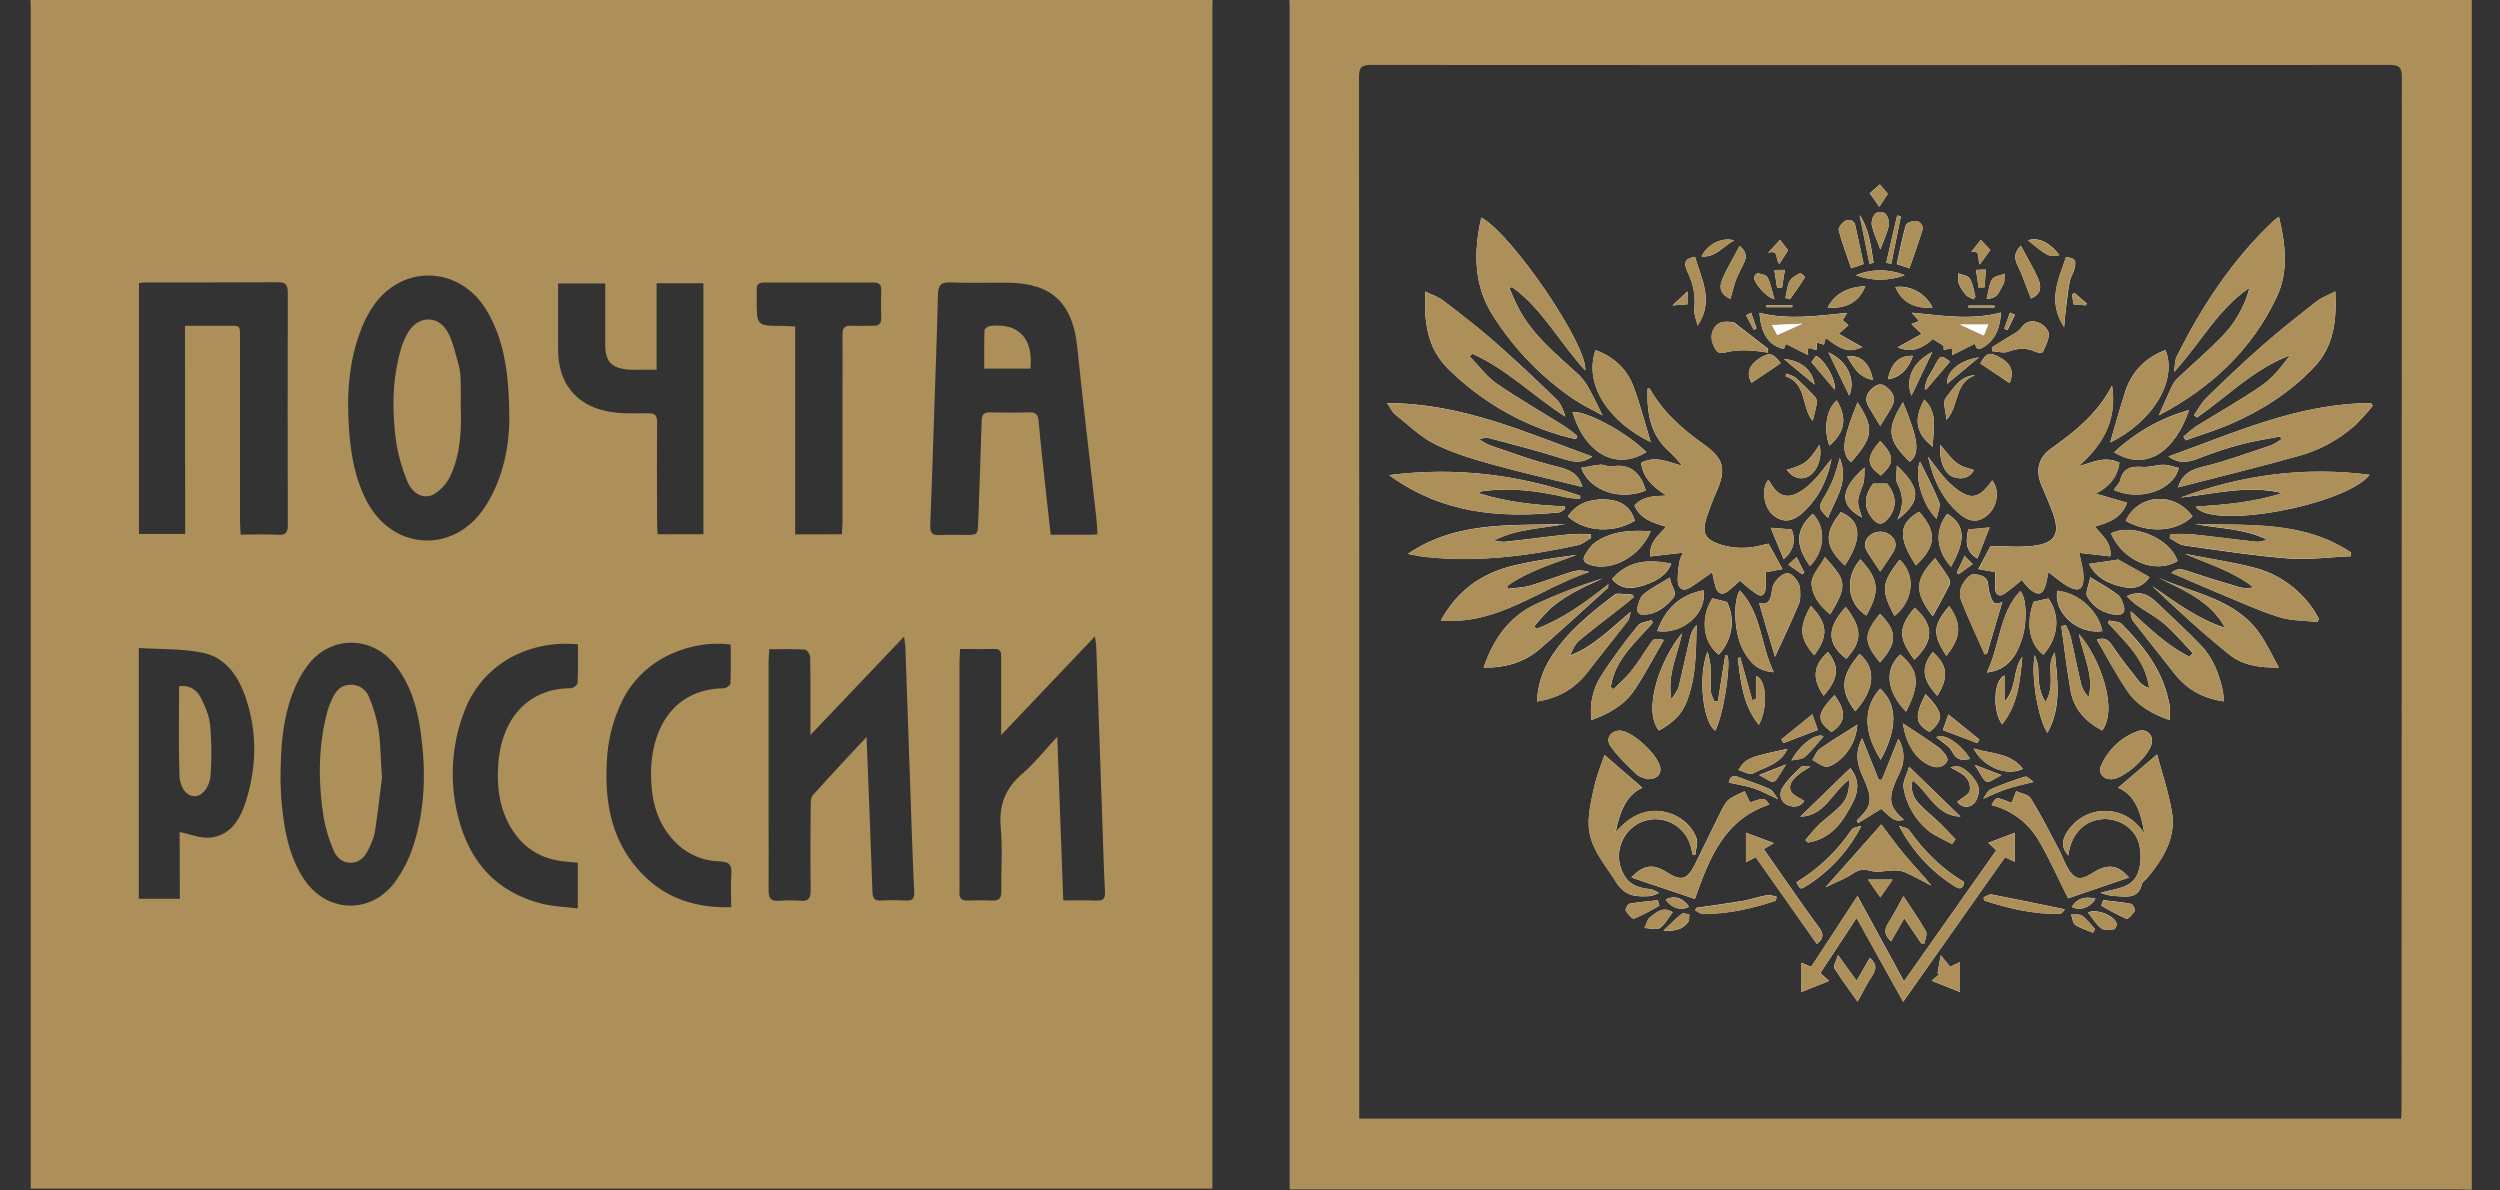 <svg width="42" height="20" viewBox="0 0 42 20" fill="none" xmlns="http://www.w3.org/2000/svg">
<rect x="0" y="0" width="42" height="20" fill="#333333" stroke="none"/>
<g clip-path="url(#clip0_236_30774)">
<path d="M0.507 -0.098H20.375C20.373 -0.017 20.368 0.064 20.368 0.145C20.368 6.678 20.368 13.211 20.368 19.745V19.968H0.516V19.729C0.516 13.195 0.516 6.662 0.516 0.128C0.516 0.055 0.51 -0.022 0.507 -0.098ZM18.438 8.976C18.431 8.875 18.428 8.784 18.418 8.695C18.311 7.737 18.196 6.78 18.096 5.82C18.021 5.098 17.674 4.761 16.953 4.75C16.627 4.746 16.301 4.76 15.976 4.745C15.803 4.736 15.76 4.798 15.757 4.961C15.743 5.592 15.718 6.223 15.697 6.854C15.675 7.512 15.655 8.171 15.628 8.827C15.622 8.96 15.67 8.997 15.791 8.989C15.929 8.98 16.069 8.987 16.207 8.987C16.425 8.987 16.426 8.987 16.434 8.768C16.454 8.202 16.476 7.636 16.492 7.068C16.496 6.965 16.529 6.925 16.634 6.928C16.858 6.934 17.082 6.934 17.306 6.928C17.403 6.926 17.438 6.971 17.447 7.06C17.468 7.29 17.491 7.521 17.516 7.751C17.558 8.157 17.605 8.562 17.652 8.984C17.873 8.984 18.08 8.984 18.287 8.984C18.335 8.986 18.382 8.98 18.438 8.976ZM3.108 5.473C3.345 5.473 3.558 5.473 3.771 5.473C4.057 5.473 4.032 5.443 4.032 5.728C4.032 6.738 4.032 7.747 4.032 8.756C4.032 8.825 4.039 8.894 4.043 8.981C4.262 8.981 4.47 8.973 4.676 8.984C4.81 8.991 4.835 8.937 4.835 8.814C4.832 7.514 4.832 6.213 4.835 4.912C4.835 4.775 4.79 4.74 4.661 4.742C3.934 4.747 3.208 4.744 2.482 4.745C2.432 4.745 2.381 4.751 2.334 4.754V8.97H3.111L3.108 5.473ZM8.556 7.039C8.556 6.174 8.436 5.653 8.178 5.219C7.719 4.447 6.717 4.429 6.242 5.186C6.175 5.29 6.119 5.4 6.074 5.515C5.857 6.063 5.822 6.635 5.864 7.215C5.894 7.637 5.965 8.049 6.165 8.427C6.604 9.258 7.635 9.306 8.146 8.518C8.479 8.011 8.552 7.438 8.558 7.039H8.556ZM16.13 10.903C16.125 10.998 16.119 11.073 16.119 11.147C16.119 12.345 16.119 13.544 16.119 14.742C16.119 14.823 16.122 14.904 16.119 14.985C16.114 15.086 16.151 15.133 16.257 15.129C16.396 15.123 16.535 15.123 16.674 15.129C16.784 15.133 16.823 15.089 16.822 14.977C16.817 14.621 16.845 14.262 16.813 13.909C16.78 13.533 16.883 13.249 17.169 13.004C17.379 12.825 17.55 12.604 17.762 12.377C17.797 13.312 17.83 14.209 17.863 15.127C18.064 15.127 18.244 15.122 18.424 15.13C18.538 15.134 18.57 15.092 18.564 14.978C18.545 14.634 18.536 14.288 18.524 13.943C18.489 12.923 18.453 11.904 18.418 10.886C18.418 10.835 18.406 10.783 18.394 10.692L16.82 12.349V12.125C16.82 11.764 16.82 11.403 16.82 11.04C16.82 10.963 16.814 10.901 16.712 10.903C16.528 10.906 16.342 10.903 16.132 10.903H16.13ZM14.558 12.378C14.593 13.275 14.628 14.126 14.657 14.978C14.66 15.088 14.689 15.135 14.802 15.129C14.941 15.122 15.08 15.122 15.219 15.129C15.332 15.135 15.366 15.094 15.359 14.979C15.34 14.634 15.331 14.289 15.317 13.944C15.282 12.924 15.246 11.905 15.211 10.887C15.211 10.836 15.199 10.784 15.188 10.695L13.615 12.349V12.125C13.615 11.764 13.618 11.403 13.611 11.041C13.611 10.995 13.557 10.913 13.524 10.913C13.328 10.901 13.131 10.907 12.924 10.907C12.919 10.992 12.912 11.062 12.912 11.131C12.912 11.995 12.912 12.858 12.912 13.722C12.912 14.132 12.916 14.542 12.912 14.954C12.912 15.082 12.945 15.145 13.083 15.133C13.205 15.124 13.328 15.124 13.451 15.133C13.589 15.144 13.621 15.084 13.619 14.955C13.613 14.479 13.616 14.005 13.619 13.53C13.619 13.473 13.619 13.399 13.653 13.363C13.944 13.037 14.241 12.72 14.561 12.378H14.558ZM4.713 13.132C4.719 13.251 4.72 13.37 4.732 13.488C4.774 13.935 4.85 14.377 5.102 14.762C5.478 15.335 6.217 15.372 6.629 14.826C6.769 14.636 6.876 14.424 6.947 14.199C7.144 13.583 7.157 12.947 7.069 12.311C7.012 11.892 6.898 11.489 6.623 11.152C6.239 10.684 5.573 10.677 5.192 11.148C5.109 11.254 5.038 11.369 4.982 11.491C4.741 12.01 4.712 12.569 4.713 13.132ZM11.817 8.974V4.759H11.031V6.212H10.707C10.653 6.212 10.599 6.214 10.546 6.209C10.271 6.182 10.168 6.07 10.168 5.793C10.168 5.679 10.168 5.566 10.168 5.453V4.762H9.376V5.878C9.376 6.422 9.666 6.802 10.2 6.91C10.422 6.955 10.656 6.943 10.885 6.942C11.004 6.942 11.041 6.977 11.04 7.098C11.034 7.665 11.037 8.231 11.04 8.798C11.04 8.855 11.045 8.913 11.048 8.976L11.817 8.974ZM3.018 13.978C3.194 14.014 3.364 14.087 3.527 14.072C3.863 14.042 4.027 13.777 4.122 13.488C4.314 12.899 4.328 12.301 4.124 11.71C4.001 11.354 3.788 11.045 3.41 10.967C3.062 10.895 2.696 10.91 2.332 10.886V15.1H3.021L3.018 13.978ZM9.707 14.493C9.636 14.487 9.583 14.481 9.531 14.477C9.078 14.446 8.745 14.226 8.536 13.82C8.384 13.522 8.35 13.202 8.368 12.876C8.415 12.049 8.894 11.565 9.583 11.563C9.625 11.563 9.701 11.509 9.703 11.478C9.714 11.259 9.709 11.04 9.709 10.824C8.959 10.751 8.131 11.092 7.802 11.947C7.585 12.509 7.547 13.127 7.694 13.711C7.88 14.474 8.338 14.99 9.108 15.183C9.299 15.231 9.502 15.236 9.706 15.261L9.707 14.493ZM12.284 15.241C12.284 15.045 12.274 14.862 12.287 14.681C12.297 14.528 12.249 14.477 12.093 14.472C11.712 14.459 11.411 14.279 11.193 13.965C11.023 13.719 10.956 13.436 10.941 13.142C10.895 12.315 11.267 11.575 12.163 11.563C12.201 11.563 12.27 11.512 12.271 11.484C12.28 11.264 12.276 11.045 12.276 10.828C11.667 10.745 10.832 11.017 10.458 11.763C10.301 12.082 10.211 12.431 10.195 12.787C10.153 13.506 10.283 14.175 10.812 14.705C11.214 15.108 11.71 15.256 12.284 15.241ZM14.143 8.976C14.147 8.9 14.154 8.831 14.154 8.763C14.154 8.051 14.154 7.339 14.154 6.626C14.154 6.291 14.157 5.957 14.154 5.622C14.154 5.511 14.188 5.466 14.301 5.472C14.423 5.479 14.546 5.472 14.669 5.472C14.761 5.475 14.807 5.442 14.805 5.341C14.799 5.185 14.799 5.028 14.805 4.874C14.808 4.772 14.762 4.746 14.67 4.746C14.061 4.749 13.453 4.749 12.844 4.746C12.749 4.746 12.705 4.777 12.713 4.877C12.717 4.93 12.713 4.984 12.713 5.038C12.713 5.473 12.713 5.473 13.137 5.475C13.204 5.475 13.271 5.481 13.359 5.486V8.977L14.143 8.976Z" fill="#AD8F59"/>
<path d="M21.657 -0.098H41.526V19.988C41.446 19.988 41.366 19.982 41.286 19.982H21.666V0.128C21.666 0.055 21.66 -0.022 21.657 -0.098ZM40.339 18.793C40.342 18.726 40.346 18.668 40.346 18.61C40.346 12.839 40.348 7.067 40.351 1.296C40.351 1.128 40.303 1.091 40.144 1.091C34.441 1.095 28.737 1.095 23.034 1.091C22.869 1.091 22.831 1.137 22.831 1.299C22.836 7.065 22.837 12.831 22.835 18.596V18.793H40.339Z" fill="#AD8F59"/>
<path d="M33.967 9.744C34.005 9.796 34.047 9.845 34.093 9.891C34.242 10.018 34.323 9.994 34.373 9.804C34.39 9.737 34.4 9.669 34.411 9.61C34.527 9.695 34.633 9.794 34.757 9.859C34.92 9.944 35 9.901 35.002 9.712C35.004 9.563 34.953 9.414 34.93 9.287L35.454 9.347C35.476 9.098 35.305 8.994 35.194 8.846C35.415 8.779 35.628 8.719 35.735 8.446L35.209 8.293C35.426 8.181 35.574 8.02 35.605 7.773C35.352 7.651 35.147 7.773 34.916 7.835C35.319 7.479 35.572 7.066 35.482 6.479C35.237 6.954 34.852 7.255 34.45 7.542C34.244 7.691 34.195 7.903 34.293 8.145C34.358 8.304 34.432 8.46 34.489 8.622C34.612 8.968 34.531 9.122 34.166 9.169C33.934 9.199 33.694 9.175 33.441 9.175L33.235 9.56L33.52 9.611C33.52 9.705 33.514 9.802 33.52 9.898C33.526 9.993 33.589 10.033 33.673 9.974C33.772 9.91 33.859 9.831 33.967 9.744ZM29.712 9.133L29.586 9.162C29.358 9.223 29.118 9.218 28.893 9.145C28.656 9.066 28.59 8.959 28.663 8.72C28.715 8.557 28.776 8.396 28.846 8.239C29.003 7.876 28.954 7.7 28.629 7.469C28.269 7.214 27.938 6.926 27.718 6.531C27.715 6.526 27.699 6.529 27.68 6.527C27.663 6.942 27.728 7.321 28.066 7.607C28.135 7.675 28.2 7.747 28.26 7.825C28.024 7.76 27.811 7.651 27.572 7.774C27.601 8.032 27.772 8.179 27.999 8.327C27.775 8.333 27.594 8.34 27.459 8.493C27.561 8.726 27.775 8.784 27.991 8.848C27.865 8.998 27.704 9.101 27.724 9.348L28.276 9.285C28.252 9.325 28.234 9.368 28.221 9.412C28.196 9.526 28.185 9.642 28.186 9.758C28.192 9.886 28.27 9.947 28.392 9.871C28.523 9.79 28.644 9.696 28.766 9.612C28.78 9.697 28.799 9.781 28.823 9.864C28.859 9.973 28.933 10.008 29.033 9.93C29.103 9.874 29.169 9.81 29.229 9.756C29.32 9.83 29.407 9.908 29.502 9.974C29.597 10.04 29.654 9.994 29.662 9.889C29.668 9.794 29.662 9.698 29.662 9.613L29.946 9.561C29.862 9.404 29.792 9.277 29.712 9.133ZM26.922 6.978C26.835 6.804 26.773 6.668 26.699 6.538C26.654 6.45 26.596 6.37 26.527 6.3C26.149 5.952 25.742 5.631 25.501 5.158C25.449 5.056 25.406 4.949 25.359 4.845L25.401 4.82C25.914 5.188 26.205 5.762 26.632 6.222C26.674 5.801 25.402 3.933 24.886 3.655C24.755 4.238 24.753 4.798 25.091 5.318C25.445 5.872 25.908 6.347 26.451 6.714C26.592 6.809 26.747 6.88 26.922 6.978ZM36.268 6.978C37.15 6.514 37.833 5.875 38.252 4.983C38.451 4.558 38.395 4.103 38.286 3.642C38.244 3.672 38.219 3.688 38.197 3.71C37.504 4.362 36.99 5.146 36.567 5.994C36.536 6.057 36.542 6.138 36.525 6.249C36.974 5.757 37.265 5.187 37.793 4.833C37.711 5.146 37.55 5.431 37.324 5.66C37.096 5.894 36.847 6.108 36.61 6.331C36.57 6.364 36.535 6.405 36.508 6.45C36.429 6.612 36.358 6.779 36.269 6.976L36.268 6.978ZM23.947 4.899C23.921 5.403 23.976 5.843 24.323 6.19C24.855 6.718 25.508 7.105 26.223 7.315C26.307 7.34 26.391 7.357 26.475 7.378L26.5 7.327C26.431 7.268 26.359 7.212 26.284 7.161C25.906 6.922 25.514 6.7 25.145 6.445C24.972 6.325 24.841 6.143 24.691 5.989L24.733 5.941C25.314 6.198 25.763 6.659 26.299 7C26.264 6.893 26.226 6.783 26.152 6.712C25.809 6.38 25.462 6.051 25.102 5.736C24.825 5.493 24.53 5.269 24.238 5.044C24.16 4.987 24.063 4.957 23.947 4.899ZM36.859 6.973L36.909 7.015C37.422 6.657 37.87 6.195 38.472 5.969C38.332 6.156 38.188 6.345 38.004 6.472C37.645 6.721 37.261 6.934 36.889 7.166C36.817 7.218 36.748 7.275 36.683 7.336L36.718 7.398C36.969 7.307 37.23 7.228 37.476 7.122C37.999 6.894 38.477 6.589 38.874 6.171C39.206 5.822 39.258 5.392 39.233 4.896C39.105 4.963 39.002 4.998 38.921 5.062C38.614 5.303 38.306 5.544 38.013 5.802C37.691 6.084 37.38 6.381 37.072 6.68C36.987 6.761 36.93 6.875 36.859 6.974V6.973ZM36.592 8.187C37.271 8.012 37.948 7.847 38.618 7.659C38.97 7.563 39.295 7.386 39.569 7.142C39.672 7.039 39.771 6.93 39.862 6.816L39.832 6.773C38.625 6.773 37.545 7.268 36.43 7.669C36.614 7.802 36.776 7.765 36.952 7.695C37.18 7.605 37.413 7.528 37.65 7.465C37.866 7.407 38.09 7.375 38.31 7.332C38.315 7.349 38.32 7.366 38.325 7.382C38.271 7.421 38.213 7.455 38.152 7.482C37.774 7.607 37.399 7.748 37.012 7.84C36.801 7.89 36.658 7.969 36.592 8.189V8.187ZM23.303 6.772C23.364 6.86 23.39 6.924 23.437 6.96C23.658 7.136 23.866 7.343 24.113 7.464C24.426 7.618 24.768 7.719 25.106 7.811C25.597 7.948 26.095 8.059 26.583 8.18C26.524 7.956 26.364 7.888 26.15 7.837C25.769 7.745 25.398 7.605 25.026 7.48C24.965 7.453 24.908 7.42 24.854 7.381C24.91 7.355 24.973 7.349 25.032 7.364C25.433 7.472 25.836 7.572 26.23 7.699C26.408 7.756 26.566 7.801 26.751 7.671C25.638 7.267 24.56 6.774 23.303 6.772ZM33.538 14.284C33.021 15.018 32.513 15.74 31.987 16.486L31.206 15.053C30.938 15.465 30.683 15.853 30.428 16.243L30.265 16.175V16.665L30.727 16.48L30.582 16.347L31.191 15.421L31.974 16.828L33.684 14.402L33.849 14.477V13.99L33.403 14.16L33.538 14.284ZM36.024 13.994C35.99 13.952 35.959 13.912 35.923 13.873C35.845 13.786 35.748 13.718 35.639 13.675C35.531 13.633 35.414 13.616 35.298 13.626C35.182 13.637 35.07 13.674 34.971 13.736C34.871 13.797 34.788 13.881 34.725 13.98C34.638 14.119 34.631 14.242 34.747 14.373C34.789 14.026 35.001 13.795 35.297 13.763C35.576 13.733 35.86 13.899 35.935 14.171C35.97 14.31 35.972 14.456 35.939 14.596C35.861 14.932 35.552 14.921 35.289 14.999C35.383 15.036 35.483 15.056 35.583 15.056C35.751 15.066 35.927 15.089 35.982 14.857C35.992 14.814 36.045 14.785 36.075 14.747C36.342 14.425 36.563 14.074 36.487 13.633C36.429 13.3 36.319 12.976 36.239 12.675L35.584 13.234C35.88 13.357 35.97 13.665 36.024 13.994ZM26.956 12.684C26.905 12.837 26.832 13.012 26.79 13.194C26.74 13.412 26.685 13.637 26.691 13.857C26.7 14.236 26.956 14.506 27.146 14.812C27.304 15.067 27.494 15.067 27.722 15.055C27.773 15.044 27.823 15.026 27.87 15.001C27.823 14.979 27.778 14.944 27.73 14.939C27.543 14.919 27.377 14.875 27.277 14.688C27.235 14.613 27.21 14.531 27.201 14.445C27.193 14.36 27.202 14.274 27.228 14.192C27.255 14.111 27.297 14.035 27.353 13.971C27.41 13.907 27.479 13.855 27.555 13.819C27.633 13.784 27.716 13.764 27.801 13.762C27.886 13.761 27.97 13.777 28.048 13.81C28.126 13.843 28.197 13.892 28.256 13.954C28.315 14.015 28.36 14.089 28.389 14.169C28.412 14.231 28.422 14.297 28.439 14.361L28.48 14.364C28.489 14.271 28.53 14.165 28.502 14.085C28.391 13.769 28.031 13.58 27.704 13.632C27.467 13.669 27.301 13.807 27.143 13.978C27.21 13.66 27.305 13.363 27.592 13.234L26.956 12.684ZM23.338 7.982C24.228 8.63 25.191 8.705 26.188 8.609C26.225 8.605 26.259 8.57 26.294 8.55C26.291 8.536 26.288 8.522 26.286 8.507C25.794 8.487 25.307 8.434 24.836 8.284C24.857 8.265 24.883 8.254 24.91 8.252C25.394 8.183 25.867 8.252 26.338 8.361C26.407 8.372 26.476 8.377 26.545 8.378L26.549 8.33C25.519 7.976 24.467 7.839 23.338 7.982ZM36.887 8.512C37.159 8.905 39.395 8.49 39.81 7.977C38.714 7.836 37.663 7.977 36.636 8.359C37.203 8.298 37.767 8.144 38.344 8.284C37.874 8.438 37.386 8.479 36.887 8.512ZM26.292 8.802C25.401 8.837 24.486 8.742 23.654 9.304C23.767 9.324 23.853 9.347 23.94 9.355C24.808 9.451 25.662 9.342 26.509 9.158C26.589 9.141 26.659 9.077 26.733 9.035L26.718 8.972C26.603 8.967 26.487 8.968 26.372 8.975C26.008 9.013 25.644 9.063 25.28 9.102C25.22 9.102 25.159 9.095 25.1 9.081C25.48 8.88 25.893 8.883 26.292 8.802ZM39.495 9.344C39.495 9.324 39.498 9.304 39.499 9.284C38.691 8.742 37.773 8.833 36.877 8.804C37.279 8.88 37.697 8.879 38.083 9.063C38.027 9.092 37.966 9.105 37.904 9.102C37.54 9.063 37.176 9.013 36.812 8.975C36.697 8.969 36.582 8.969 36.466 8.975L36.451 9.041C36.531 9.083 36.608 9.151 36.692 9.163C37.277 9.246 37.862 9.337 38.45 9.383C38.793 9.408 39.144 9.359 39.493 9.344H39.495ZM24.206 10.424C25.168 10.505 25.873 9.881 26.696 9.61C26.612 9.58 26.521 9.576 26.435 9.597C26.19 9.671 25.952 9.767 25.707 9.838C25.587 9.873 25.455 9.875 25.329 9.892L25.32 9.845C25.672 9.59 26.085 9.474 26.485 9.322C26.122 9.373 25.758 9.42 25.403 9.508C24.894 9.635 24.484 9.918 24.206 10.424ZM36.704 9.304C37.101 9.474 37.512 9.593 37.857 9.868C37.785 9.884 37.71 9.884 37.638 9.868C37.344 9.783 37.05 9.693 36.756 9.593C36.653 9.558 36.567 9.542 36.481 9.624C36.746 9.738 37.004 9.853 37.264 9.961C37.603 10.101 37.938 10.255 38.287 10.366C38.492 10.431 38.72 10.424 38.937 10.449C38.944 10.43 38.951 10.412 38.957 10.393C38.928 10.344 38.901 10.294 38.87 10.247C38.632 9.89 38.27 9.635 37.857 9.533C37.478 9.437 37.088 9.38 36.704 9.305V9.304ZM27.447 10.031L27.423 9.99C27.375 9.986 27.328 9.981 27.28 9.98C27.233 9.979 27.166 9.962 27.133 9.986C26.721 10.297 26.32 10.62 26.041 11.067C25.907 11.282 25.831 11.53 25.822 11.784C26.183 11.728 26.46 11.568 26.673 11.289C26.895 10.999 27.126 10.717 27.349 10.428C27.378 10.389 27.381 10.329 27.396 10.279C27.063 10.555 26.777 10.858 26.377 11.013C26.419 10.918 26.461 10.819 26.532 10.758C26.778 10.553 27.037 10.363 27.286 10.163C27.342 10.122 27.393 10.076 27.447 10.031ZM36.839 10.973L36.782 11.032C36.407 10.848 36.11 10.554 35.799 10.27C35.791 10.322 35.802 10.376 35.828 10.422C36.061 10.723 36.299 11.02 36.534 11.32C36.744 11.586 37.015 11.733 37.358 11.783C37.358 11.727 37.353 11.671 37.345 11.616C37.285 11.332 37.184 11.063 36.985 10.851C36.749 10.602 36.493 10.374 36.248 10.134C36.108 9.997 35.957 9.908 35.73 10.015C35.775 10.064 35.824 10.109 35.876 10.151C36.038 10.264 36.216 10.357 36.365 10.485C36.536 10.634 36.682 10.81 36.839 10.973ZM25.815 10.564L25.773 10.522C25.881 10.405 25.979 10.276 26.1 10.177C26.231 10.075 26.37 9.985 26.517 9.909C26.651 9.836 26.793 9.782 26.931 9.717C26.544 9.836 26.165 9.982 25.797 10.153C25.352 10.361 25.09 10.736 24.924 11.215C25.297 11.221 25.612 11.126 25.877 10.896C26.261 10.563 26.635 10.216 27.013 9.876C27.02 9.87 27.016 9.852 27.02 9.815C26.636 10.123 26.256 10.395 25.815 10.564ZM38.285 11.215C38.167 11.002 38.081 10.813 37.964 10.646C37.547 10.051 36.849 9.972 36.254 9.701C36.681 9.913 37.133 10.089 37.382 10.548C36.925 10.401 36.547 10.116 36.158 9.846C36.578 10.245 37.004 10.635 37.452 10.996C37.671 11.174 37.951 11.219 38.285 11.215ZM27.409 14.742L28.474 15.102C28.72 14.403 28.976 13.761 29.725 13.517C29.641 13.398 29.641 13.398 29.4 13.481L29.31 13.293C29.22 13.339 29.121 13.374 29.043 13.435C28.987 13.477 28.953 13.555 28.917 13.621C28.771 13.915 28.63 14.21 28.484 14.504C28.344 14.786 28.251 14.812 27.988 14.647C27.772 14.508 27.604 14.532 27.409 14.741V14.742ZM35.767 14.742C35.58 14.527 35.406 14.507 35.165 14.661C34.941 14.805 34.845 14.782 34.718 14.548C34.667 14.454 34.634 14.351 34.581 14.256C34.431 13.972 34.284 13.684 34.116 13.411C34.076 13.346 33.956 13.331 33.873 13.293C33.85 13.351 33.828 13.409 33.804 13.467C33.801 13.475 33.79 13.48 33.783 13.486C33.533 13.382 33.533 13.382 33.459 13.526C33.626 13.567 33.782 13.642 33.919 13.746C34.056 13.851 34.171 13.982 34.257 14.132C34.432 14.429 34.573 14.75 34.744 15.092L35.767 14.742ZM31.287 5.831L30.891 5.607L31.054 5.463L30.956 5.378C30.981 5.339 31.004 5.303 31.034 5.256C30.53 5.306 30.047 5.377 29.56 5.256C29.583 5.612 29.721 5.81 29.968 5.862L30.005 5.777L30.379 5.966C30.333 5.742 30.48 5.915 30.525 5.866C30.525 5.829 30.521 5.794 30.519 5.753L30.642 5.789C30.653 5.747 30.662 5.713 30.672 5.675C30.959 5.897 31.063 5.923 31.287 5.831ZM33.616 5.249C33.112 5.385 32.627 5.3 32.118 5.253L32.242 5.394L32.111 5.444L32.284 5.61L31.881 5.835C32.133 5.941 32.321 5.833 32.472 5.695L32.654 5.81V5.877L32.791 5.85C32.794 5.892 32.796 5.919 32.8 5.965L33.183 5.77C33.197 5.891 33.262 5.87 33.334 5.824C33.532 5.696 33.602 5.502 33.616 5.249ZM27.768 10.462L27.746 10.419C27.669 10.447 27.564 10.451 27.521 10.504C27.296 10.777 27.088 11.062 26.896 11.359C26.758 11.578 26.701 11.84 26.737 12.097C27.034 11.989 27.294 11.842 27.465 11.583C27.641 11.316 27.79 11.031 27.953 10.751C27.781 10.72 27.785 10.722 27.703 10.844C27.603 10.996 27.504 11.151 27.39 11.293C27.3 11.394 27.204 11.489 27.103 11.579L27.061 11.542C27.129 11.077 27.481 10.79 27.768 10.462ZM35.432 10.424L35.413 10.462C35.707 10.787 36.046 11.083 36.107 11.559C36.046 11.541 35.99 11.507 35.947 11.46C35.788 11.258 35.626 11.057 35.485 10.844C35.416 10.742 35.35 10.705 35.228 10.746C35.396 11.036 35.552 11.331 35.737 11.605C35.905 11.855 36.161 11.995 36.456 12.099C36.456 12.014 36.458 11.954 36.456 11.895C36.451 11.852 36.443 11.81 36.432 11.768C36.322 11.244 36.005 10.847 35.644 10.482C35.597 10.439 35.503 10.443 35.432 10.424ZM35.451 7.434C36.165 7.085 36.585 6.395 36.38 5.881C36.051 6.006 35.822 6.231 35.708 6.566C35.616 6.85 35.538 7.14 35.451 7.434V7.434ZM26.805 5.882C26.599 6.477 27.054 7.102 27.732 7.427C27.638 7.119 27.558 6.801 27.444 6.497C27.331 6.193 27.107 5.995 26.805 5.882ZM27.869 12.273C28.065 12.167 28.235 12.03 28.323 11.819C28.499 11.4 28.491 10.953 28.503 10.501C28.452 10.554 28.415 10.62 28.397 10.691C28.33 10.973 28.271 11.257 28.202 11.538C28.186 11.602 28.135 11.657 28.08 11.75C28.003 11.339 28.18 11.017 28.259 10.638C27.91 11.048 27.585 11.912 27.869 12.273ZM34.925 10.652C35.001 11.022 35.182 11.347 35.089 11.712C35.034 11.655 34.992 11.585 34.967 11.509C34.901 11.238 34.849 10.964 34.786 10.693C34.765 10.626 34.738 10.562 34.705 10.5L34.631 10.522C34.683 10.886 34.722 11.252 34.788 11.613C34.845 11.923 35.046 12.129 35.317 12.272C35.602 11.889 35.243 10.995 34.924 10.652H34.925ZM30.67 14.905C30.838 14.822 31 14.764 31.136 14.671C31.242 14.599 31.323 14.603 31.441 14.633C31.55 14.663 31.676 14.625 31.795 14.624C31.862 14.618 31.93 14.627 31.993 14.649C32.148 14.718 32.297 14.801 32.448 14.879C32.299 14.693 32.141 14.533 31.998 14.361C31.854 14.19 31.721 14.002 31.606 13.851L30.67 14.905ZM31.284 12.404C31.167 12.625 31.192 12.822 31.288 13.031C31.479 13.446 31.45 13.538 31.193 13.785L31.217 13.828L31.606 13.588C31.816 13.788 31.84 13.801 31.987 13.774C31.75 13.57 31.718 13.434 31.841 13.137C31.869 13.067 31.91 13.003 31.935 12.932C31.969 12.848 31.984 12.757 31.976 12.667C31.969 12.576 31.94 12.489 31.893 12.412C31.795 12.655 31.705 12.879 31.615 13.101L31.561 13.098C31.471 12.871 31.381 12.645 31.284 12.404ZM29.82 11.035C29.971 10.704 30.104 10.425 30.224 10.139C30.253 10.069 30.244 9.98 30.242 9.9C30.239 9.784 30.116 9.635 30.032 9.63C29.94 9.626 29.795 9.772 29.776 9.878C29.752 10.014 29.752 10.179 29.554 10.133C29.637 10.421 29.721 10.705 29.82 11.035ZM33.642 10.109C33.509 10.188 33.466 10.102 33.437 9.999C33.419 9.948 33.407 9.895 33.403 9.842C33.403 9.672 33.246 9.654 33.158 9.646C33.094 9.64 32.996 9.763 32.954 9.849C32.922 9.931 32.922 10.022 32.954 10.104C33.074 10.404 33.211 10.697 33.342 10.992L33.381 10.987C33.463 10.7 33.549 10.415 33.64 10.109H33.642ZM36.778 6.888C36.308 7.019 35.876 7.263 35.518 7.598C36.069 7.935 36.544 7.57 36.776 6.888H36.778ZM26.418 6.92C26.628 7.623 27.153 7.909 27.658 7.595C27.334 7.269 26.668 6.907 26.418 6.92ZM29.497 14.4L30.523 15.858C30.639 15.769 30.641 15.692 30.565 15.589C30.383 15.344 30.209 15.092 30.033 14.842C29.904 14.659 29.777 14.475 29.631 14.265L29.801 14.165L29.333 13.99V14.483L29.497 14.4ZM36.582 9.426C36.46 9.04 35.818 8.779 35.464 8.962C35.668 9.424 36.204 9.65 36.582 9.426ZM27.732 8.927C27.388 8.901 27.075 8.922 26.797 9.114C26.734 9.156 26.689 9.232 26.643 9.298C26.574 9.398 26.601 9.455 26.721 9.492C27.08 9.602 27.547 9.356 27.732 8.927ZM29.702 8.068C29.576 8.238 29.647 8.548 29.798 8.663C29.961 8.787 30.121 8.772 30.308 8.593C30.56 8.353 30.702 8.053 30.77 7.712C30.706 7.782 30.654 7.859 30.594 7.93C30.531 8.01 30.461 8.085 30.387 8.153C30.134 8.368 29.91 8.434 29.727 8.083C29.723 8.075 29.711 8.073 29.702 8.068ZM33.379 11.299C33.73 11.256 33.868 11.027 33.961 10.759C34.063 10.468 34.048 10.032 33.94 9.931C33.584 10.306 33.604 10.836 33.379 11.298V11.299ZM29.799 11.293C29.575 10.834 29.596 10.299 29.229 9.921C29.113 10.087 29.135 10.613 29.265 10.881C29.369 11.094 29.505 11.274 29.799 11.293V11.293ZM32.392 7.675C32.485 8.079 32.641 8.4 32.932 8.643C33.103 8.785 33.268 8.778 33.416 8.63C33.563 8.483 33.591 8.224 33.469 8.07C33.25 8.381 33.108 8.41 32.834 8.187C32.768 8.133 32.707 8.073 32.651 8.008C32.569 7.911 32.495 7.808 32.392 7.674V7.675ZM27.672 13.09C27.83 13.094 27.908 13.015 27.894 12.903C27.869 12.693 27.426 12.281 27.219 12.275C27.069 12.27 26.967 12.405 27.054 12.53C27.176 12.706 27.337 12.857 27.492 13.006C27.546 13.059 27.633 13.073 27.672 13.09ZM36.834 8.676C36.529 8.251 35.919 8.298 35.712 8.75C36.065 8.952 36.545 8.952 36.834 8.676ZM27.466 8.748C27.382 8.475 27.188 8.392 26.937 8.39C26.686 8.388 26.485 8.464 26.34 8.676C26.65 8.956 27.136 8.949 27.466 8.748ZM35.464 13.091C35.684 13.091 36.133 12.682 36.153 12.464C36.166 12.33 36.048 12.232 35.906 12.287C35.771 12.337 35.647 12.414 35.543 12.513C35.438 12.613 35.355 12.733 35.297 12.866C35.245 12.987 35.333 13.091 35.464 13.091ZM32.795 14.18L32.853 14.101C32.769 14.012 32.685 13.92 32.596 13.834C32.473 13.715 32.337 13.61 32.224 13.484C32.178 13.434 32.145 13.374 32.129 13.308C32.113 13.242 32.114 13.174 32.132 13.108C32.407 13.321 32.526 13.707 32.936 13.718L32.073 12.881C32.037 13.012 31.96 13.136 31.98 13.24C32.029 13.52 32.175 13.772 32.392 13.951C32.51 14.047 32.66 14.105 32.795 14.18ZM31.085 12.905L30.245 13.719C30.658 13.71 30.773 13.312 31.064 13.1C31.076 13.3 31.019 13.438 30.912 13.546C30.804 13.654 30.675 13.744 30.562 13.851C30.478 13.931 30.408 14.024 30.331 14.111L30.373 14.154C30.648 14.111 30.851 13.949 30.995 13.713C31.148 13.461 31.324 13.205 31.085 12.903V12.905ZM35.512 8.23C35.943 8.426 36.511 8.241 36.604 7.861C36.517 7.842 36.431 7.808 36.345 7.808C36.228 7.808 36.111 7.853 35.997 7.844C35.809 7.83 35.668 7.858 35.619 8.072C35.605 8.124 35.553 8.168 35.512 8.228V8.23ZM27.65 8.242C27.563 7.944 27.392 7.784 27.076 7.836C27.017 7.847 26.95 7.803 26.889 7.808C26.782 7.816 26.677 7.842 26.564 7.861C26.712 8.253 27.224 8.416 27.65 8.24V8.242ZM31.598 12.761C31.883 12.223 31.877 11.842 31.587 11.568C31.301 11.884 31.302 12.299 31.596 12.762L31.598 12.761ZM28.769 10.052C28.562 10.375 28.608 10.795 28.876 10.998C29.108 10.743 29.156 10.396 29.013 10.113L28.769 10.052ZM34.413 10.054L34.165 10.11C34.031 10.474 34.095 10.825 34.329 10.999C34.587 10.7 34.616 10.344 34.412 10.052L34.413 10.054ZM33.464 5.838C33.467 5.859 33.47 5.881 33.473 5.901C33.562 5.905 33.66 5.937 33.737 5.908C33.897 5.848 34.043 5.837 34.199 5.911C34.234 5.928 34.314 5.929 34.321 5.911C34.365 5.813 34.423 5.706 34.419 5.605C34.416 5.539 34.324 5.449 34.251 5.421C34.151 5.382 34.041 5.386 33.957 5.506C33.904 5.583 33.798 5.625 33.714 5.679C33.629 5.734 33.547 5.785 33.462 5.836L33.464 5.838ZM29.698 5.923C29.701 5.903 29.703 5.881 29.706 5.861C29.516 5.714 29.328 5.566 29.136 5.419C29.121 5.413 29.105 5.409 29.089 5.41C28.974 5.398 28.86 5.4 28.795 5.517C28.73 5.633 28.753 5.756 28.822 5.867C28.864 5.935 28.91 5.942 28.995 5.918C29.121 5.889 29.25 5.879 29.379 5.886C29.485 5.892 29.591 5.904 29.696 5.922L29.698 5.923ZM32.512 9.377C32.169 9.734 32.155 9.944 32.47 10.354C32.571 10.167 32.667 9.998 32.753 9.824C32.759 9.805 32.761 9.784 32.758 9.764C32.755 9.744 32.748 9.725 32.738 9.707C32.666 9.593 32.587 9.485 32.508 9.375L32.512 9.377ZM30.66 9.359C30.573 9.52 30.431 9.664 30.435 9.805C30.441 10.005 30.578 10.184 30.747 10.32C31.076 9.794 30.98 9.728 30.657 9.357L30.66 9.359ZM34.398 12.309C34.645 11.862 34.56 11.409 34.521 10.958C34.474 11.028 34.448 11.11 34.447 11.194C34.447 11.392 34.489 11.593 34.363 11.796C34.243 11.599 34.248 11.406 34.242 11.213C34.239 11.144 34.205 11.076 34.185 11.008C34.111 11.352 34.246 12.087 34.394 12.308L34.398 12.309ZM28.686 10.945C28.518 11.377 28.616 12.145 28.816 12.275C28.942 12.044 29.074 11.255 29.026 11.018L28.984 11.008C28.943 11.265 28.902 11.522 28.861 11.78H28.801C28.781 11.727 28.747 11.676 28.744 11.623C28.735 11.473 28.744 11.322 28.735 11.172C28.725 11.095 28.709 11.019 28.686 10.945ZM32.186 9.5C32.529 9.178 32.544 8.938 32.242 8.598C31.897 8.789 31.882 9.035 32.188 9.499L32.186 9.5ZM30.992 9.5C31.294 9.048 31.271 8.747 30.926 8.604C30.638 8.965 30.654 9.179 30.993 9.499L30.992 9.5ZM35.318 10.605C35.269 10.32 34.977 9.972 34.562 9.925C34.496 10.297 34.908 10.665 35.322 10.603L35.318 10.605ZM28.614 9.918C28.218 9.994 27.976 10.23 27.842 10.602C28.273 10.666 28.686 10.294 28.617 9.916L28.614 9.918ZM36.111 9.696C35.93 9.594 35.757 9.497 35.584 9.4C35.577 9.397 35.565 9.404 35.554 9.406L35.096 9.474C35.214 9.711 35.432 9.814 35.684 9.864C35.841 9.894 35.99 9.875 36.113 9.694L36.111 9.696ZM28.076 9.469C27.698 9.396 27.353 9.411 27.083 9.729C27.235 9.911 27.419 9.896 27.601 9.838C27.807 9.772 27.995 9.68 28.078 9.468L28.076 9.469ZM32.019 11.958C32.263 11.494 32.237 11.254 31.924 10.996C31.655 11.24 31.69 11.614 32.022 11.956L32.019 11.958ZM31.239 10.989C30.923 11.357 30.907 11.6 31.168 11.949C31.496 11.587 31.526 11.228 31.242 10.987L31.239 10.989ZM31.252 9.398C30.985 9.708 31.032 10.137 31.354 10.341C31.587 9.927 31.566 9.737 31.254 9.396L31.252 9.398ZM31.825 10.35C32.151 10.09 32.189 9.653 31.913 9.403C31.608 9.799 31.596 9.911 31.828 10.349L31.825 10.35ZM32.161 11.083C32.493 10.768 32.492 10.502 32.167 10.209C31.889 10.539 31.887 10.718 32.161 11.081L32.161 11.083ZM31.008 10.197C30.686 10.553 30.691 10.812 31.017 11.068C31.29 10.769 31.29 10.562 31.009 10.196L31.008 10.197ZM31.206 6.759C30.996 7.3 30.893 7.595 31.097 7.766C31.473 7.34 31.49 7.194 31.206 6.759ZM31.469 8.125C31.306 8.34 31.307 8.545 31.473 8.729C31.55 8.814 31.619 8.82 31.7 8.734C31.872 8.553 31.872 8.331 31.704 8.125H31.469ZM31.969 6.759C31.687 7.217 31.709 7.39 32.084 7.759C32.27 7.614 32.214 7.346 31.97 6.759H31.969ZM31.969 12.152C31.981 12.231 31.999 12.309 32.023 12.385C32.1 12.597 32.223 12.779 32.443 12.868C32.558 12.915 32.675 12.877 32.716 12.776C32.735 12.731 32.644 12.615 32.577 12.563C32.373 12.414 32.158 12.279 31.968 12.152H31.969ZM31.203 12.174C30.99 12.31 30.777 12.438 30.575 12.579C30.517 12.62 30.491 12.703 30.449 12.766C30.521 12.806 30.588 12.86 30.665 12.879C30.712 12.89 30.78 12.857 30.826 12.826C30.935 12.755 31.025 12.658 31.091 12.545C31.156 12.432 31.194 12.305 31.203 12.174H31.203ZM30.405 9.51C30.66 9.255 30.681 8.862 30.454 8.631C30.166 8.894 30.152 9.155 30.408 9.51H30.405ZM32.777 9.522C32.99 9.134 33.06 8.842 32.714 8.631C32.502 8.904 32.522 9.237 32.778 9.522H32.777ZM35.116 9.697C35.088 9.845 35.03 9.959 35.064 10.019C35.113 10.108 35.184 10.184 35.271 10.237C35.357 10.291 35.455 10.322 35.556 10.327C35.67 10.335 35.705 10.278 35.68 10.183C35.661 10.114 35.63 10.031 35.578 9.991C35.448 9.89 35.298 9.81 35.117 9.697H35.116ZM31.978 15.057C31.885 15.222 31.812 15.37 31.723 15.507C31.644 15.628 31.666 15.72 31.77 15.814L31.992 15.427L32.278 15.849H32.331C32.341 15.78 32.381 15.693 32.354 15.645C32.245 15.448 32.115 15.265 31.978 15.057ZM28.056 9.702C27.882 9.809 27.732 9.881 27.61 9.985C27.547 10.038 27.526 10.148 27.501 10.237C27.495 10.258 27.54 10.318 27.565 10.322C27.787 10.343 27.943 10.228 28.089 10.073C28.208 9.943 28.064 9.861 28.056 9.702ZM31.584 11.129C31.878 10.8 31.875 10.603 31.584 10.313C31.305 10.651 31.305 10.79 31.584 11.129ZM30.879 16.045C30.849 16.146 30.795 16.229 30.817 16.265C30.933 16.453 31.069 16.63 31.207 16.827C31.299 16.66 31.37 16.515 31.459 16.382C31.535 16.266 31.515 16.182 31.414 16.092C31.339 16.219 31.27 16.34 31.191 16.477L30.879 16.045ZM31.587 9.602C31.671 9.478 31.741 9.38 31.805 9.275C31.864 9.178 31.861 9.081 31.771 9.001C31.721 8.957 31.658 8.932 31.592 8.932C31.526 8.931 31.462 8.954 31.411 8.997C31.319 9.074 31.313 9.172 31.369 9.27C31.434 9.376 31.505 9.476 31.588 9.602H31.587ZM31.905 13.875C32.123 14.293 32.447 14.645 32.844 14.893C32.932 14.949 32.979 14.93 32.999 14.817C32.621 14.599 32.324 14.297 32.071 13.943C32.04 13.902 31.962 13.897 31.906 13.875H31.905ZM33.973 11.037C33.81 11.249 33.889 11.557 33.676 11.789V11.347C33.495 11.419 33.466 11.928 33.634 12.169C33.905 11.835 33.936 11.435 33.975 11.037H33.973ZM31.268 13.875C31.215 13.893 31.138 13.896 31.111 13.934C30.868 14.295 30.55 14.598 30.179 14.823C30.245 14.943 30.247 14.947 30.342 14.887C30.737 14.642 31.058 14.292 31.27 13.875H31.268ZM31.308 4.436C31.263 4.219 31.218 4.007 31.17 3.794C31.168 3.775 31.161 3.757 31.15 3.741C31.139 3.726 31.124 3.713 31.107 3.705C31.089 3.697 31.07 3.693 31.051 3.695C31.032 3.696 31.014 3.702 30.998 3.713C30.947 3.742 30.879 3.828 30.89 3.869C30.947 4.081 31.026 4.29 31.1 4.506L31.308 4.436ZM29.5 11.746L29.437 11.762L29.236 11.044L29.194 11.058C29.244 11.448 29.278 11.845 29.549 12.177C29.71 11.877 29.673 11.403 29.5 11.357V11.746ZM32.079 4.507C32.153 4.291 32.226 4.09 32.289 3.887C32.298 3.869 32.301 3.848 32.3 3.827C32.298 3.807 32.292 3.787 32.281 3.769C32.27 3.752 32.255 3.738 32.237 3.728C32.219 3.718 32.199 3.713 32.178 3.713C32.124 3.708 32.028 3.746 32.017 3.784C31.956 3.997 31.914 4.217 31.866 4.437L32.079 4.507ZM30.478 11.009C30.721 10.686 30.706 10.472 30.422 10.18C30.218 10.534 30.231 10.726 30.48 11.009L30.478 11.009ZM32.699 11.018C32.949 10.706 32.959 10.485 32.747 10.182C32.471 10.502 32.461 10.658 32.7 11.019L32.699 11.018ZM31.587 7.157C31.664 7.03 31.727 6.932 31.784 6.83C31.857 6.698 31.808 6.598 31.7 6.507C31.611 6.432 31.541 6.451 31.461 6.518C31.358 6.606 31.32 6.705 31.391 6.829C31.452 6.93 31.514 7.031 31.589 7.157L31.587 7.157ZM28.476 4.315C28.308 4.348 28.273 4.4 28.356 4.581C28.45 4.769 28.488 4.98 28.465 5.19C28.455 5.275 28.499 5.368 28.52 5.47C28.8 5.056 28.583 4.687 28.476 4.315ZM34.677 5.494C34.692 5.334 34.702 5.213 34.719 5.091C34.736 4.97 34.748 4.841 34.774 4.718C34.788 4.651 34.831 4.59 34.849 4.524C34.891 4.372 34.857 4.334 34.709 4.32C34.586 4.691 34.391 5.061 34.677 5.494ZM33.325 15.075L33.334 15.129C33.747 15.261 34.167 15.364 34.608 15.352C34.639 15.352 34.669 15.298 34.691 15.277C34.269 15.19 33.864 15.105 33.459 15.027C33.418 15.02 33.369 15.057 33.325 15.075ZM29.834 15.131L29.847 15.064C29.794 15.055 29.738 15.029 29.688 15.038C29.547 15.064 29.41 15.112 29.268 15.137C29.013 15.179 28.755 15.214 28.499 15.251L28.48 15.294C28.525 15.316 28.57 15.355 28.615 15.355C29.035 15.354 29.439 15.262 29.834 15.131ZM29.071 5.022C29.105 4.904 29.129 4.794 29.169 4.689C29.209 4.585 29.264 4.497 29.307 4.399C29.353 4.292 29.32 4.206 29.226 4.133C29.127 4.32 29.021 4.494 28.94 4.679C28.865 4.852 28.918 4.949 29.071 5.022ZM34.121 5.016C34.261 4.954 34.316 4.855 34.241 4.682C34.157 4.494 34.051 4.317 33.951 4.129C33.766 4.303 33.902 4.451 33.962 4.603C34.016 4.74 34.068 4.878 34.121 5.016ZM32.546 11.689C32.742 11.382 32.72 11.173 32.47 10.954C32.27 11.209 32.291 11.412 32.546 11.689V11.689ZM30.71 10.954C30.461 11.178 30.439 11.397 30.636 11.688C30.887 11.406 30.908 11.199 30.71 10.954V10.954ZM32.551 16.351L32.588 16.361L32.453 16.476L32.928 16.666V16.162L32.763 16.242L32.605 16.048L32.551 16.351ZM30.03 12.581C29.375 12.72 29.323 12.743 29.207 12.936C29.291 12.959 29.395 13.024 29.448 12.995C29.652 12.884 29.908 12.841 30.03 12.581ZM30.909 7.693C30.867 7.839 30.839 7.948 30.797 8.054C30.754 8.158 30.703 8.258 30.644 8.354C30.547 8.518 30.548 8.542 30.712 8.701C30.828 8.381 31.072 8.102 30.907 7.691L30.909 7.693ZM33.156 12.576C33.32 12.889 33.717 13.05 33.985 12.916C33.768 12.64 33.445 12.666 33.154 12.574L33.156 12.576ZM32.256 7.755C32.158 7.972 32.28 8.462 32.535 8.716C32.554 8.606 32.606 8.504 32.577 8.434C32.484 8.197 32.362 7.971 32.256 7.755ZM32.349 11.661C32.16 12.037 32.174 12.157 32.416 12.297C32.679 12.082 32.634 11.951 32.349 11.661H32.349ZM31.324 7.855C30.901 8.228 30.902 8.493 31.282 8.694C31.187 8.415 31.194 8.418 31.297 8.145C31.33 8.057 31.317 7.952 31.325 7.855H31.324ZM30.77 12.298C31.01 12.139 31.024 11.958 30.82 11.678C30.52 11.989 30.511 12.104 30.77 12.298ZM31.879 8.728C32.28 8.419 32.273 8.206 31.868 7.822C31.868 7.941 31.837 8.048 31.874 8.119C31.974 8.308 31.989 8.492 31.878 8.727L31.879 8.728ZM32.329 6.714C32.142 7.042 32.188 7.286 32.472 7.507C32.471 7.23 32.571 6.953 32.329 6.713V6.714ZM30.859 6.727C30.682 6.872 30.631 7.213 30.735 7.487C30.996 7.256 31.036 7.029 30.859 6.727H30.859ZM31.588 7.407C31.349 7.68 31.352 7.814 31.599 7.989C31.83 7.775 31.828 7.662 31.588 7.407H31.588ZM33.762 6.436C33.839 6.251 33.791 6.108 33.597 6.005C33.415 5.909 33.378 5.922 33.269 6.105L33.762 6.436ZM29.916 6.102C29.79 5.929 29.72 5.912 29.547 6.028C29.373 6.145 29.341 6.283 29.425 6.432L29.916 6.102ZM33.066 8.896C33.009 9.143 33.049 9.282 33.22 9.383C33.287 9.213 33.353 9.043 33.425 8.862L33.066 8.896ZM33.163 7.896C32.878 7.816 32.874 7.811 32.599 7.475C32.573 7.725 32.662 7.961 32.819 8.014C32.949 8.055 33.075 8.046 33.164 7.895L33.163 7.896ZM29.748 8.867L29.965 9.393C30.133 9.257 30.175 9.075 30.098 8.894L29.748 8.867ZM30.413 12.881C30.36 12.881 30.287 12.858 30.257 12.885C30.14 12.996 30.018 13.111 29.938 13.248C29.924 13.272 29.916 13.298 29.913 13.325C29.91 13.353 29.913 13.38 29.921 13.407C29.93 13.433 29.944 13.457 29.962 13.477C29.98 13.497 30.003 13.513 30.028 13.524C30.147 13.575 30.257 13.547 30.31 13.457C30.226 13.398 30.113 13.36 30.084 13.287C30.032 13.152 30.159 13.026 30.415 12.88L30.413 12.881ZM30.018 7.894C30.119 8.029 30.249 8.068 30.37 8.009C30.528 7.933 30.622 7.682 30.566 7.473C30.386 7.756 30.312 7.813 30.019 7.893L30.018 7.894ZM32.882 13.47C32.895 13.491 32.912 13.508 32.933 13.522C32.953 13.536 32.976 13.545 32.999 13.55C33.023 13.555 33.048 13.555 33.072 13.55C33.096 13.544 33.118 13.535 33.138 13.521C33.201 13.478 33.241 13.367 33.246 13.283C33.254 13.143 33.039 12.904 32.902 12.877C32.855 12.875 32.809 12.88 32.763 12.89C32.935 12.983 33.119 13.054 33.093 13.279C33.087 13.344 32.967 13.399 32.883 13.469L32.882 13.47ZM31.336 4.806C31.06 4.827 30.84 4.91 30.706 5.164C31.011 5.197 31.24 5.069 31.338 4.805L31.336 4.806ZM32.466 5.169C32.411 5.052 32.321 4.956 32.209 4.894C32.098 4.832 31.969 4.806 31.843 4.821C31.945 5.069 32.152 5.187 32.466 5.169ZM31.589 4.191C31.65 4.025 31.707 3.908 31.733 3.784C31.737 3.749 31.733 3.714 31.723 3.68C31.713 3.646 31.695 3.615 31.672 3.589C31.644 3.558 31.533 3.558 31.505 3.589C31.482 3.615 31.465 3.647 31.455 3.68C31.445 3.714 31.442 3.749 31.446 3.784C31.473 3.906 31.529 4.024 31.589 4.189L31.589 4.191ZM35.333 15.124L35.301 15.214C35.437 15.296 35.577 15.37 35.721 15.435C35.75 15.447 35.83 15.36 35.865 15.304C35.878 15.284 35.834 15.191 35.807 15.186C35.652 15.155 35.49 15.142 35.333 15.122L35.333 15.124ZM30.447 12.001L29.927 12.422C29.938 12.443 29.95 12.464 29.962 12.484L30.539 12.263L30.447 12.001ZM27.879 15.215L27.851 15.124C27.692 15.142 27.532 15.154 27.375 15.182C27.346 15.188 27.301 15.278 27.313 15.299C27.346 15.355 27.425 15.444 27.453 15.433C27.599 15.369 27.741 15.296 27.879 15.215ZM32.64 12.265L33.219 12.484L33.254 12.424L32.733 12.002L32.64 12.265ZM32.701 7.054C32.921 6.82 32.824 6.426 33.184 6.304C32.928 6.309 32.82 6.527 32.691 6.681C32.631 6.752 32.694 6.926 32.701 7.054ZM30.013 6.276L29.997 6.321C30.358 6.441 30.261 6.843 30.453 7.072C30.476 6.976 30.502 6.888 30.517 6.798C30.528 6.758 30.523 6.716 30.503 6.68C30.399 6.565 30.289 6.456 30.174 6.352C30.132 6.314 30.068 6.302 30.014 6.276H30.013ZM31.177 4.624C31.443 4.722 31.734 4.722 32 4.624C31.737 4.515 31.441 4.515 31.178 4.624H31.177ZM28.101 15.324C27.925 15.219 27.824 15.335 27.726 15.406C27.675 15.444 27.659 15.528 27.627 15.591C27.714 15.591 27.823 15.629 27.885 15.591C27.972 15.534 28.023 15.424 28.101 15.324ZM35.079 15.33C35.158 15.429 35.215 15.531 35.3 15.595C35.35 15.633 35.444 15.616 35.518 15.611C35.535 15.611 35.563 15.551 35.56 15.523C35.546 15.397 35.232 15.256 35.079 15.33ZM32.112 6.648C32.222 6.416 32.334 6.181 32.462 5.914C32.128 6.086 32.008 6.367 32.112 6.648ZM30.717 5.919L31.069 6.648C31.176 6.375 31.044 6.07 30.717 5.919ZM33.318 13.419C33.465 13.357 33.584 13.297 33.708 13.256C33.846 13.21 33.99 13.181 34.164 13.136C34.112 13.101 34.057 13.038 34.025 13.047C33.827 13.107 33.633 13.178 33.443 13.26C33.39 13.284 33.359 13.363 33.318 13.418V13.419ZM31.465 6.382C31.412 6.099 31.255 5.955 31.031 5.988C31.135 6.167 31.233 6.344 31.465 6.382ZM29.872 13.427C29.821 13.362 29.788 13.284 29.734 13.257C29.566 13.18 29.387 13.127 29.215 13.057C29.105 13.012 29.061 13.053 29.044 13.147C29.19 13.18 29.332 13.2 29.466 13.244C29.591 13.286 29.708 13.352 29.872 13.427ZM31.717 6.372C31.909 6.347 32.059 6.207 32.137 5.979C31.912 5.967 31.771 6.099 31.717 6.371V6.372ZM30.096 12.775C30.173 12.757 30.269 12.761 30.322 12.715C30.439 12.613 30.532 12.485 30.635 12.371C30.538 12.309 30.268 12.468 30.096 12.775ZM33.156 5.027L33.187 4.982C33.158 4.88 33.145 4.767 33.093 4.68C33.062 4.629 32.967 4.62 32.898 4.591C32.9 4.65 32.888 4.714 32.908 4.765C32.936 4.835 32.977 4.899 33.027 4.954C33.058 4.991 33.112 5.005 33.156 5.027ZM30.821 6.544C30.856 6.394 30.642 6.022 30.507 5.98L30.433 6.084L30.821 6.544ZM32.76 6.074C32.601 5.958 32.602 5.958 32.494 6.163C32.457 6.235 32.41 6.3 32.376 6.373C32.356 6.426 32.342 6.48 32.334 6.536L32.363 6.54L32.76 6.074ZM29.81 5.027C29.768 4.886 29.748 4.767 29.696 4.663C29.676 4.62 29.591 4.605 29.532 4.59C29.517 4.586 29.477 4.625 29.471 4.65C29.451 4.729 29.659 4.991 29.81 5.027ZM33.099 12.752C32.938 12.484 32.633 12.303 32.531 12.387C32.622 12.466 32.748 12.531 32.8 12.634C32.876 12.782 32.97 12.772 33.099 12.75V12.752ZM33.377 5.017C33.576 5.024 33.592 4.872 33.654 4.78C33.684 4.737 33.67 4.661 33.677 4.6C33.605 4.629 33.502 4.639 33.467 4.692C33.416 4.772 33.41 4.888 33.377 5.014V5.017ZM29.995 5.007C30.032 5.012 30.073 5.027 30.079 5.017C30.165 4.9 30.247 4.78 30.324 4.657C30.327 4.653 30.255 4.584 30.24 4.591C30.176 4.626 30.098 4.664 30.066 4.724C30.025 4.801 30.019 4.902 29.995 5.004V5.007ZM35.161 15.671L35.196 15.609C35.125 15.532 35.062 15.444 34.979 15.383C34.937 15.352 34.857 15.369 34.795 15.364C34.817 15.423 34.821 15.508 34.863 15.537C34.952 15.597 35.06 15.626 35.16 15.668L35.161 15.671ZM29.134 4.039C28.926 3.982 28.695 4.097 28.585 4.308C28.822 4.33 28.942 4.141 29.134 4.039ZM27.948 15.633C28.147 15.648 28.275 15.612 28.363 15.489C28.385 15.458 28.375 15.404 28.38 15.361C28.336 15.358 28.276 15.335 28.251 15.355C28.154 15.43 28.068 15.52 27.948 15.633ZM34.598 4.286C34.436 4.07 34.238 3.98 34.071 4.037C34.398 4.307 34.423 4.319 34.598 4.286V4.286ZM33.245 6.004C32.914 6.054 32.699 6.245 32.712 6.448L33.245 6.004ZM31.408 4.432L31.477 4.412C31.428 4.137 31.407 3.855 31.242 3.613L31.408 4.432ZM30.484 6.46C30.446 6.216 30.265 6.059 29.969 6.031L30.484 6.46ZM31.933 3.636L31.873 3.619C31.811 3.883 31.75 4.148 31.689 4.413L31.773 4.433C31.827 4.169 31.881 3.904 31.934 3.638L31.933 3.636ZM31.795 14.777H31.383L31.59 15.075L31.795 14.777ZM29.553 13.02C29.847 13.181 29.77 13.21 30.003 12.844L29.553 13.02ZM33.623 13.02L33.175 12.85C33.398 13.191 33.315 13.197 33.625 13.02H33.623ZM31.572 3.474C31.62 3.4 31.672 3.321 31.715 3.256C31.669 3.202 31.619 3.142 31.581 3.098L31.413 3.246L31.572 3.474ZM33.26 4.443L33.438 4.2L33.277 4.03L33.119 4.231C33.285 4.201 33.214 4.347 33.26 4.443ZM29.904 4.029L29.706 4.246C29.9 4.185 29.819 4.376 29.895 4.431L30.04 4.206L29.904 4.029ZM28.375 15.233C28.276 15.083 28.126 15.036 27.985 15.112C28.073 15.253 28.244 15.306 28.373 15.233H28.375ZM35.204 15.099C35.016 15.051 34.89 15.099 34.809 15.237C34.944 15.305 35.116 15.249 35.204 15.099ZM29.855 4.831H29.939L29.985 4.534L29.809 4.536L29.855 4.831ZM33.241 4.831L33.341 4.826C33.348 4.727 33.354 4.628 33.361 4.528L33.197 4.534L33.241 4.831ZM33.005 9.339L32.874 9.62L32.906 9.647L33.14 9.477L33.005 9.339ZM30.183 9.359L30.044 9.486L30.279 9.649L30.312 9.617C30.273 9.537 30.234 9.459 30.183 9.359ZM35.04 5.129L35.058 5.099L34.85 4.919L34.812 4.949C34.819 5.004 34.826 5.059 34.833 5.112L35.04 5.129ZM29.675 5.129V5.161H30.111V5.129H29.675ZM28.35 4.895L28.098 5.131L28.35 5.112V4.895ZM33.508 5.167C33.508 5.156 33.508 5.145 33.508 5.134H33.071V5.167H33.508ZM33.675 5.524L33.726 5.546C33.768 5.461 33.81 5.375 33.852 5.289L33.768 5.253C33.733 5.343 33.703 5.433 33.672 5.524H33.675ZM29.422 5.253L29.334 5.296L29.465 5.541L29.511 5.517C29.478 5.429 29.449 5.341 29.419 5.253H29.422Z" fill="white"/>
<path d="M17.311 6.192H16.535C16.535 5.969 16.532 5.757 16.54 5.544C16.54 5.519 16.602 5.479 16.638 5.475C17.114 5.423 17.361 5.683 17.311 6.192Z" fill="#AD8F59"/>
<path d="M7.74 6.812C7.755 7.212 7.74 7.614 7.572 7.984C7.512 8.118 7.411 8.231 7.285 8.305C7.114 8.395 6.924 8.294 6.839 8.077C6.751 7.864 6.689 7.641 6.654 7.413C6.583 6.898 6.589 6.381 6.732 5.875C6.761 5.772 6.803 5.673 6.858 5.58C7.026 5.302 7.36 5.292 7.519 5.574C7.613 5.744 7.651 5.946 7.707 6.135C7.727 6.213 7.737 6.294 7.738 6.375C7.744 6.52 7.74 6.666 7.74 6.812Z" fill="#AD8F59"/>
<path d="M6.417 13.066C6.387 13.304 6.349 13.646 6.297 13.985C6.273 14.089 6.235 14.189 6.183 14.283C6.125 14.407 6.029 14.495 5.887 14.495C5.745 14.495 5.646 14.399 5.598 14.273C5.528 14.105 5.474 13.93 5.44 13.751C5.347 13.172 5.342 12.592 5.482 12.019C5.507 11.914 5.545 11.813 5.592 11.717C5.651 11.597 5.734 11.504 5.886 11.504C5.954 11.501 6.021 11.519 6.077 11.557C6.134 11.594 6.177 11.649 6.201 11.713C6.273 11.886 6.327 12.066 6.359 12.251C6.394 12.483 6.394 12.722 6.417 13.066Z" fill="#AD8F59"/>
<path d="M3.009 11.529C3.081 11.516 3.156 11.527 3.221 11.561C3.287 11.595 3.339 11.65 3.371 11.717C3.445 11.863 3.515 12.023 3.531 12.184C3.555 12.457 3.558 12.732 3.539 13.005C3.526 13.227 3.399 13.376 3.271 13.376C3.143 13.376 3.023 13.249 3.015 13.018C2.997 12.524 3.009 12.03 3.009 11.529Z" fill="#AD8F59"/>
<path d="M33.967 9.744C33.859 9.831 33.772 9.909 33.676 9.975C33.592 10.034 33.531 9.999 33.523 9.899C33.515 9.798 33.523 9.706 33.523 9.612L33.238 9.561L33.444 9.176C33.696 9.176 33.937 9.2 34.169 9.17C34.533 9.123 34.615 8.969 34.492 8.623C34.435 8.461 34.361 8.305 34.296 8.146C34.198 7.904 34.247 7.692 34.453 7.543C34.854 7.254 35.24 6.953 35.485 6.48C35.575 7.067 35.322 7.48 34.919 7.836C35.15 7.775 35.357 7.652 35.608 7.774C35.577 8.021 35.429 8.182 35.211 8.294L35.738 8.447C35.631 8.721 35.418 8.78 35.197 8.847C35.308 8.995 35.479 9.099 35.457 9.348L34.933 9.288C34.956 9.416 35.007 9.565 35.005 9.713C35.003 9.902 34.923 9.946 34.76 9.86C34.634 9.795 34.53 9.696 34.414 9.611C34.403 9.67 34.393 9.739 34.376 9.805C34.326 9.995 34.245 10.021 34.096 9.892C34.049 9.846 34.006 9.797 33.967 9.744Z" fill="#AD8F59"/>
<path d="M29.712 9.134C29.792 9.278 29.862 9.405 29.946 9.561L29.662 9.613C29.662 9.698 29.667 9.794 29.662 9.889C29.654 9.995 29.597 10.041 29.502 9.974C29.407 9.907 29.32 9.83 29.229 9.756C29.168 9.81 29.103 9.874 29.033 9.93C28.935 10.008 28.861 9.973 28.823 9.864C28.799 9.781 28.78 9.697 28.766 9.612C28.646 9.697 28.523 9.79 28.392 9.871C28.27 9.947 28.192 9.885 28.186 9.758C28.185 9.642 28.196 9.526 28.22 9.412C28.233 9.368 28.252 9.325 28.276 9.285L27.724 9.348C27.704 9.101 27.863 8.997 27.991 8.848C27.775 8.784 27.561 8.725 27.459 8.493C27.594 8.34 27.775 8.333 27.999 8.327C27.772 8.18 27.601 8.034 27.572 7.774C27.811 7.651 28.024 7.76 28.26 7.824C28.2 7.747 28.135 7.675 28.066 7.607C27.73 7.321 27.663 6.942 27.68 6.527C27.699 6.527 27.715 6.527 27.718 6.531C27.938 6.926 28.269 7.213 28.629 7.469C28.954 7.7 29.003 7.875 28.846 8.239C28.776 8.396 28.715 8.557 28.663 8.72C28.59 8.959 28.656 9.066 28.893 9.145C29.118 9.217 29.358 9.223 29.586 9.162L29.712 9.134Z" fill="#AD8F59"/>
<path d="M26.923 6.978C26.746 6.881 26.591 6.808 26.451 6.715C25.909 6.349 25.446 5.874 25.091 5.319C24.755 4.8 24.755 4.239 24.886 3.656C25.402 3.934 26.676 5.803 26.632 6.224C26.205 5.763 25.914 5.189 25.401 4.821L25.359 4.847C25.407 4.951 25.449 5.059 25.501 5.159C25.743 5.632 26.149 5.954 26.528 6.301C26.597 6.371 26.655 6.452 26.7 6.539C26.774 6.668 26.836 6.805 26.923 6.978Z" fill="#AD8F59"/>
<path d="M36.269 6.976C36.358 6.779 36.429 6.612 36.508 6.449C36.535 6.404 36.57 6.363 36.611 6.33C36.849 6.106 37.098 5.893 37.325 5.659C37.55 5.43 37.712 5.145 37.794 4.832C37.266 5.187 36.975 5.756 36.525 6.248C36.542 6.137 36.535 6.055 36.567 5.993C36.99 5.143 37.505 4.361 38.197 3.709C38.22 3.687 38.247 3.671 38.287 3.641C38.396 4.102 38.452 4.556 38.253 4.981C37.834 5.874 37.151 6.514 36.269 6.976Z" fill="#AD8F59"/>
<path d="M23.947 4.898C24.063 4.955 24.16 4.983 24.236 5.043C24.53 5.268 24.825 5.492 25.101 5.736C25.46 6.05 25.807 6.379 26.151 6.711C26.225 6.782 26.263 6.893 26.298 6.999C25.762 6.659 25.313 6.198 24.732 5.94L24.69 5.989C24.84 6.142 24.971 6.324 25.144 6.444C25.512 6.699 25.904 6.921 26.283 7.16C26.358 7.212 26.43 7.267 26.499 7.326L26.474 7.377C26.39 7.356 26.306 7.339 26.222 7.314C25.506 7.104 24.854 6.718 24.322 6.19C23.976 5.844 23.921 5.404 23.947 4.898Z" fill="#AD8F59"/>
<path d="M36.858 6.975C36.929 6.876 36.987 6.763 37.073 6.678C37.381 6.38 37.692 6.083 38.014 5.8C38.308 5.543 38.615 5.301 38.922 5.06C39.003 4.997 39.106 4.961 39.234 4.895C39.259 5.392 39.207 5.822 38.875 6.17C38.477 6.588 38 6.892 37.477 7.12C37.231 7.228 36.973 7.306 36.718 7.397L36.684 7.334C36.749 7.273 36.818 7.216 36.89 7.164C37.261 6.932 37.646 6.719 38.005 6.47C38.189 6.343 38.333 6.154 38.473 5.967C37.87 6.194 37.423 6.656 36.908 7.014L36.858 6.975Z" fill="#AD8F59"/>
<path d="M36.592 8.189C36.657 7.969 36.802 7.892 37.012 7.84C37.398 7.748 37.774 7.607 38.152 7.482C38.212 7.455 38.27 7.421 38.325 7.382C38.32 7.365 38.315 7.348 38.309 7.331C38.089 7.374 37.866 7.407 37.649 7.464C37.412 7.527 37.179 7.605 36.951 7.695C36.776 7.765 36.615 7.802 36.43 7.669C37.545 7.268 38.625 6.772 39.832 6.773L39.862 6.816C39.77 6.93 39.672 7.039 39.568 7.142C39.295 7.388 38.97 7.565 38.617 7.662C37.947 7.848 37.27 8.014 36.592 8.189Z" fill="#AD8F59"/>
<path d="M23.303 6.773C24.56 6.776 25.638 7.269 26.751 7.671C26.568 7.801 26.409 7.756 26.231 7.699C25.836 7.571 25.433 7.472 25.033 7.364C24.973 7.349 24.91 7.355 24.854 7.382C24.908 7.421 24.965 7.455 25.026 7.482C25.398 7.607 25.769 7.747 26.15 7.838C26.364 7.89 26.524 7.957 26.583 8.181C26.095 8.061 25.597 7.949 25.106 7.813C24.77 7.719 24.426 7.619 24.113 7.465C23.866 7.343 23.658 7.137 23.437 6.962C23.39 6.925 23.364 6.862 23.303 6.773Z" fill="#AD8F59"/>
<path d="M33.538 14.287L33.403 14.162L33.849 13.992V14.479L33.684 14.404L31.971 16.83L31.188 15.422L30.579 16.349L30.725 16.482L30.263 16.667V16.177L30.426 16.245C30.68 15.856 30.935 15.467 31.203 15.055L31.985 16.487C32.512 15.743 33.021 15.021 33.538 14.287Z" fill="#AD8F59"/>
<path d="M36.024 13.995C35.97 13.666 35.88 13.36 35.584 13.235L36.239 12.676C36.319 12.976 36.429 13.3 36.487 13.634C36.563 14.074 36.342 14.425 36.075 14.748C36.045 14.785 35.992 14.816 35.982 14.857C35.927 15.09 35.752 15.066 35.583 15.057C35.483 15.056 35.383 15.036 35.289 14.999C35.552 14.921 35.861 14.932 35.939 14.596C35.972 14.456 35.97 14.31 35.935 14.171C35.86 13.899 35.577 13.733 35.298 13.763C35.004 13.796 34.79 14.026 34.747 14.374C34.632 14.243 34.638 14.119 34.726 13.98C34.788 13.881 34.872 13.797 34.971 13.736C35.07 13.674 35.182 13.637 35.298 13.627C35.414 13.616 35.531 13.633 35.639 13.676C35.748 13.719 35.845 13.786 35.923 13.873C35.959 13.91 35.991 13.953 36.024 13.995Z" fill="#AD8F59"/>
<path d="M26.956 12.684L27.59 13.233C27.302 13.36 27.207 13.658 27.14 13.977C27.298 13.807 27.465 13.668 27.701 13.63C28.03 13.579 28.39 13.767 28.499 14.084C28.527 14.164 28.487 14.269 28.478 14.363L28.436 14.36C28.419 14.296 28.409 14.23 28.387 14.168C28.358 14.088 28.312 14.014 28.253 13.952C28.195 13.89 28.124 13.841 28.046 13.809C27.967 13.776 27.883 13.76 27.798 13.761C27.713 13.763 27.63 13.782 27.553 13.818C27.476 13.854 27.407 13.906 27.351 13.97C27.294 14.034 27.252 14.109 27.226 14.191C27.2 14.273 27.19 14.359 27.199 14.444C27.207 14.53 27.233 14.612 27.274 14.687C27.374 14.874 27.54 14.918 27.728 14.938C27.776 14.943 27.821 14.978 27.867 15C27.821 15.025 27.771 15.043 27.719 15.053C27.491 15.067 27.302 15.066 27.143 14.811C26.953 14.505 26.697 14.235 26.688 13.856C26.682 13.636 26.738 13.411 26.788 13.193C26.832 13.011 26.905 12.837 26.956 12.684Z" fill="#AD8F59"/>
<path d="M23.338 7.982C24.467 7.838 25.518 7.976 26.547 8.33L26.543 8.378C26.474 8.377 26.405 8.372 26.337 8.361C25.866 8.253 25.393 8.183 24.909 8.251C24.881 8.254 24.855 8.265 24.834 8.284C25.306 8.434 25.792 8.486 26.284 8.507C26.287 8.521 26.29 8.536 26.292 8.55C26.257 8.57 26.223 8.605 26.186 8.608C25.19 8.704 24.227 8.63 23.338 7.982Z" fill="#AD8F59"/>
<path d="M36.886 8.511C37.385 8.477 37.874 8.435 38.343 8.282C37.766 8.143 37.203 8.296 36.636 8.358C37.663 7.975 38.714 7.835 39.81 7.975C39.396 8.491 37.159 8.906 36.886 8.511Z" fill="#AD8F59"/>
<path d="M26.292 8.805C25.893 8.885 25.48 8.882 25.099 9.084C25.158 9.098 25.218 9.105 25.279 9.105C25.643 9.065 26.007 9.015 26.371 8.977C26.486 8.97 26.601 8.97 26.717 8.975L26.732 9.038C26.657 9.08 26.588 9.143 26.508 9.161C25.661 9.344 24.807 9.454 23.938 9.357C23.851 9.347 23.765 9.327 23.652 9.307C24.483 8.744 25.399 8.839 26.292 8.805Z" fill="#AD8F59"/>
<path d="M39.493 9.344C39.144 9.358 38.793 9.408 38.447 9.38C37.859 9.334 37.274 9.243 36.689 9.16C36.605 9.148 36.528 9.08 36.448 9.038L36.463 8.972C36.579 8.966 36.694 8.966 36.809 8.972C37.174 9.011 37.539 9.06 37.901 9.1C37.963 9.102 38.024 9.089 38.08 9.06C37.694 8.876 37.276 8.877 36.874 8.801C37.77 8.83 38.688 8.739 39.496 9.281C39.496 9.304 39.495 9.324 39.493 9.344Z" fill="#AD8F59"/>
<path d="M24.205 10.426C24.483 9.918 24.893 9.636 25.404 9.51C25.758 9.422 26.122 9.375 26.486 9.324C26.086 9.476 25.673 9.595 25.321 9.847L25.33 9.894C25.456 9.877 25.586 9.875 25.708 9.84C25.953 9.768 26.191 9.673 26.435 9.599C26.522 9.578 26.613 9.582 26.697 9.612C25.872 9.884 25.167 10.508 24.205 10.426Z" fill="#AD8F59"/>
<path d="M36.703 9.305C37.088 9.379 37.478 9.436 37.857 9.535C38.271 9.637 38.632 9.892 38.87 10.249C38.902 10.296 38.928 10.346 38.957 10.395C38.951 10.414 38.944 10.432 38.938 10.451C38.72 10.426 38.492 10.434 38.287 10.368C37.939 10.258 37.604 10.103 37.264 9.963C37.004 9.855 36.746 9.74 36.481 9.626C36.565 9.544 36.653 9.56 36.756 9.595C37.047 9.695 37.344 9.784 37.638 9.87C37.71 9.886 37.785 9.886 37.857 9.87C37.512 9.594 37.1 9.476 36.703 9.305Z" fill="#AD8F59"/>
<path d="M27.446 10.034C27.392 10.079 27.34 10.125 27.286 10.168C27.034 10.365 26.777 10.556 26.532 10.763C26.459 10.824 26.418 10.923 26.377 11.018C26.776 10.863 27.062 10.56 27.395 10.284C27.38 10.334 27.378 10.394 27.348 10.433C27.125 10.722 26.894 11.004 26.673 11.293C26.46 11.571 26.183 11.731 25.821 11.787C25.831 11.533 25.907 11.286 26.042 11.07C26.319 10.623 26.721 10.3 27.134 9.99C27.167 9.965 27.231 9.982 27.281 9.983C27.331 9.984 27.376 9.99 27.424 9.994L27.446 10.034Z" fill="#AD8F59"/>
<path d="M36.84 10.972C36.683 10.809 36.536 10.632 36.365 10.486C36.216 10.359 36.038 10.265 35.876 10.152C35.824 10.111 35.776 10.065 35.73 10.016C35.957 9.909 36.108 9.998 36.249 10.136C36.493 10.375 36.749 10.603 36.985 10.852C37.184 11.064 37.286 11.331 37.346 11.617C37.354 11.672 37.358 11.728 37.359 11.784C37.015 11.734 36.743 11.587 36.534 11.321C36.3 11.021 36.061 10.726 35.828 10.423C35.802 10.377 35.792 10.323 35.799 10.271C36.113 10.555 36.407 10.849 36.783 11.034L36.84 10.972Z" fill="#AD8F59"/>
<path d="M25.815 10.564C26.256 10.394 26.636 10.122 27.019 9.813C27.015 9.85 27.019 9.868 27.012 9.875C26.634 10.215 26.26 10.561 25.875 10.895C25.611 11.124 25.295 11.219 24.923 11.213C25.091 10.736 25.351 10.363 25.796 10.151C26.164 9.98 26.543 9.835 26.93 9.715C26.792 9.778 26.649 9.834 26.516 9.907C26.369 9.983 26.23 10.073 26.099 10.175C25.977 10.274 25.88 10.403 25.772 10.52L25.815 10.564Z" fill="#AD8F59"/>
<path d="M38.284 11.216C37.951 11.22 37.67 11.174 37.452 10.998C37.004 10.636 36.578 10.246 36.157 9.848C36.547 10.117 36.925 10.403 37.381 10.55C37.133 10.09 36.68 9.916 36.254 9.703C36.848 9.974 37.547 10.053 37.964 10.648C38.081 10.815 38.166 11.005 38.284 11.216Z" fill="#AD8F59"/>
<path d="M27.408 14.742C27.604 14.532 27.771 14.509 27.99 14.646C28.253 14.812 28.346 14.786 28.486 14.503C28.632 14.21 28.773 13.914 28.919 13.621C28.953 13.554 28.987 13.478 29.045 13.434C29.123 13.373 29.222 13.339 29.312 13.293L29.4 13.48C29.643 13.398 29.643 13.398 29.725 13.517C28.976 13.76 28.717 14.403 28.474 15.102L27.408 14.742Z" fill="#AD8F59"/>
<path d="M35.767 14.743L34.743 15.092C34.571 14.75 34.431 14.431 34.256 14.132C34.17 13.982 34.055 13.851 33.918 13.747C33.781 13.643 33.624 13.568 33.458 13.526C33.532 13.383 33.532 13.383 33.781 13.486C33.788 13.48 33.8 13.475 33.803 13.467C33.827 13.41 33.849 13.351 33.871 13.293C33.955 13.331 34.075 13.346 34.114 13.411C34.282 13.684 34.429 13.972 34.58 14.256C34.631 14.351 34.664 14.454 34.717 14.548C34.843 14.783 34.939 14.803 35.164 14.662C35.406 14.507 35.58 14.528 35.767 14.743Z" fill="#AD8F59"/>
<path d="M31.287 5.834C31.063 5.926 30.959 5.9 30.672 5.677C30.662 5.715 30.653 5.748 30.642 5.791L30.518 5.755C30.518 5.796 30.523 5.831 30.525 5.868C30.48 5.917 30.332 5.744 30.379 5.968L30.005 5.779L29.968 5.864C29.72 5.812 29.583 5.614 29.56 5.258C30.046 5.38 30.531 5.309 31.034 5.258C31.004 5.305 30.981 5.341 30.956 5.38L31.054 5.465L30.891 5.609L31.287 5.834ZM30.279 5.44L29.77 5.463L29.858 5.628L30.279 5.44Z" fill="#AD8F59"/>
<path d="M33.616 5.25C33.602 5.505 33.532 5.697 33.333 5.826C33.261 5.872 33.196 5.893 33.183 5.772L32.802 5.967C32.798 5.921 32.796 5.892 32.792 5.851L32.656 5.879V5.811L32.474 5.696C32.323 5.834 32.138 5.942 31.883 5.836L32.286 5.611L32.113 5.445L32.244 5.395L32.12 5.254C32.626 5.301 33.111 5.386 33.616 5.25ZM33.327 5.635C33.345 5.59 33.369 5.532 33.402 5.452H32.928L33.327 5.635Z" fill="#AD8F59"/>
<path d="M27.767 10.462C27.481 10.79 27.129 11.077 27.06 11.542L27.102 11.579C27.203 11.489 27.299 11.393 27.389 11.292C27.503 11.15 27.602 10.995 27.703 10.844C27.783 10.722 27.78 10.72 27.952 10.75C27.789 11.03 27.64 11.315 27.464 11.583C27.294 11.842 27.033 11.989 26.736 12.097C26.701 11.84 26.757 11.579 26.895 11.36C27.087 11.064 27.296 10.779 27.52 10.507C27.562 10.453 27.669 10.448 27.745 10.422L27.767 10.462Z" fill="#AD8F59"/>
<path d="M35.432 10.426C35.502 10.444 35.596 10.44 35.642 10.485C36.003 10.85 36.32 11.246 36.43 11.771C36.441 11.812 36.449 11.855 36.453 11.898C36.457 11.957 36.453 12.016 36.453 12.102C36.159 11.997 35.903 11.858 35.735 11.608C35.55 11.334 35.396 11.039 35.226 10.749C35.348 10.707 35.414 10.745 35.483 10.847C35.625 11.059 35.787 11.261 35.945 11.462C35.988 11.51 36.043 11.544 36.105 11.561C36.044 11.086 35.705 10.79 35.411 10.465L35.432 10.426Z" fill="#AD8F59"/>
<path d="M35.451 7.435C35.538 7.141 35.615 6.851 35.71 6.567C35.822 6.232 36.05 6.008 36.382 5.883C36.585 6.397 36.165 7.086 35.451 7.435Z" fill="#AD8F59"/>
<path d="M26.805 5.883C27.107 5.996 27.332 6.196 27.444 6.497C27.556 6.798 27.638 7.119 27.732 7.428C27.054 7.103 26.599 6.48 26.805 5.883Z" fill="#AD8F59"/>
<path d="M27.869 12.273C27.585 11.914 27.911 11.048 28.259 10.641C28.18 11.02 28.003 11.342 28.08 11.753C28.135 11.659 28.186 11.604 28.202 11.54C28.272 11.26 28.328 10.975 28.397 10.694C28.415 10.622 28.452 10.557 28.503 10.504C28.493 10.954 28.5 11.402 28.323 11.821C28.235 12.03 28.065 12.167 27.869 12.273Z" fill="#AD8F59"/>
<path d="M34.924 10.652C35.244 10.996 35.603 11.889 35.316 12.272C35.046 12.13 34.845 11.923 34.788 11.613C34.722 11.252 34.682 10.886 34.631 10.523L34.705 10.5C34.737 10.562 34.765 10.626 34.786 10.693C34.849 10.964 34.901 11.238 34.966 11.509C34.992 11.585 35.033 11.655 35.089 11.712C35.181 11.347 35.001 11.022 34.924 10.652Z" fill="#AD8F59"/>
<path d="M30.67 14.906L31.606 13.852C31.721 14.003 31.852 14.189 31.997 14.362C32.142 14.534 32.299 14.693 32.447 14.879C32.296 14.801 32.148 14.718 31.993 14.649C31.929 14.627 31.861 14.618 31.794 14.624C31.675 14.624 31.55 14.663 31.44 14.634C31.323 14.603 31.241 14.599 31.136 14.671C30.999 14.765 30.84 14.823 30.67 14.906Z" fill="#AD8F59"/>
<path d="M31.284 12.406C31.381 12.647 31.47 12.874 31.561 13.099L31.615 13.102C31.705 12.879 31.795 12.656 31.893 12.412C31.94 12.489 31.969 12.577 31.976 12.667C31.983 12.758 31.969 12.849 31.935 12.933C31.91 13.003 31.869 13.068 31.841 13.137C31.718 13.435 31.75 13.57 31.987 13.775C31.84 13.801 31.816 13.788 31.606 13.589L31.216 13.826L31.192 13.784C31.45 13.536 31.478 13.444 31.287 13.029C31.192 12.824 31.166 12.627 31.284 12.406Z" fill="#AD8F59"/>
<path d="M29.82 11.035C29.722 10.705 29.638 10.42 29.553 10.132C29.751 10.179 29.751 10.014 29.775 9.877C29.793 9.771 29.938 9.625 30.031 9.629C30.115 9.633 30.241 9.782 30.241 9.899C30.241 9.979 30.252 10.069 30.222 10.138C30.101 10.424 29.968 10.704 29.82 11.035Z" fill="#AD8F59"/>
<path d="M33.639 10.11C33.548 10.416 33.462 10.701 33.377 10.986L33.338 10.991C33.208 10.694 33.07 10.403 32.95 10.103C32.918 10.021 32.918 9.93 32.95 9.848C32.992 9.763 33.09 9.639 33.155 9.645C33.242 9.653 33.398 9.673 33.4 9.841C33.404 9.894 33.415 9.947 33.433 9.998C33.463 10.102 33.506 10.188 33.639 10.11Z" fill="#AD8F59"/>
<path d="M36.776 6.891C36.544 7.571 36.069 7.937 35.516 7.601C35.873 7.266 36.306 7.022 36.776 6.891Z" fill="#AD8F59"/>
<path d="M26.418 6.922C26.67 6.909 27.334 7.271 27.657 7.597C27.152 7.911 26.628 7.625 26.418 6.922Z" fill="#AD8F59"/>
<path d="M29.496 14.402L29.331 14.484V13.992L29.799 14.167L29.629 14.267C29.775 14.477 29.902 14.661 30.031 14.844C30.207 15.094 30.381 15.346 30.563 15.591C30.641 15.694 30.638 15.77 30.521 15.86L29.496 14.402Z" fill="#AD8F59"/>
<path d="M36.582 9.426C36.204 9.65 35.668 9.426 35.464 8.962C35.818 8.779 36.46 9.04 36.582 9.426Z" fill="#AD8F59"/>
<path d="M27.732 8.927C27.547 9.356 27.08 9.602 26.721 9.492C26.6 9.455 26.574 9.398 26.643 9.298C26.689 9.232 26.734 9.158 26.797 9.114C27.075 8.922 27.388 8.901 27.732 8.927Z" fill="#AD8F59"/>
<path d="M29.701 8.068C29.71 8.073 29.722 8.075 29.726 8.082C29.909 8.433 30.136 8.367 30.386 8.152C30.461 8.083 30.53 8.009 30.593 7.929C30.653 7.858 30.706 7.78 30.77 7.711C30.701 8.051 30.56 8.351 30.308 8.592C30.12 8.77 29.961 8.786 29.797 8.662C29.646 8.547 29.574 8.237 29.701 8.068Z" fill="#AD8F59"/>
<path d="M33.379 11.297C33.604 10.835 33.584 10.305 33.94 9.93C34.048 10.03 34.063 10.466 33.961 10.758C33.868 11.025 33.73 11.252 33.379 11.297Z" fill="#AD8F59"/>
<path d="M29.799 11.294C29.505 11.274 29.369 11.095 29.265 10.882C29.135 10.614 29.113 10.088 29.229 9.922C29.595 10.3 29.575 10.834 29.799 11.294Z" fill="#AD8F59"/>
<path d="M32.392 7.676C32.495 7.809 32.569 7.912 32.651 8.009C32.706 8.074 32.768 8.134 32.834 8.188C33.108 8.409 33.25 8.382 33.468 8.071C33.59 8.225 33.566 8.48 33.415 8.631C33.264 8.782 33.102 8.786 32.931 8.644C32.641 8.401 32.484 8.08 32.392 7.676Z" fill="#AD8F59"/>
<path d="M27.671 13.09C27.633 13.073 27.545 13.058 27.492 13.005C27.337 12.855 27.176 12.705 27.054 12.529C26.966 12.401 27.069 12.267 27.219 12.274C27.426 12.28 27.868 12.692 27.894 12.902C27.907 13.017 27.83 13.094 27.671 13.09Z" fill="#AD8F59"/>
<path d="M36.834 8.675C36.545 8.951 36.065 8.952 35.712 8.749C35.919 8.298 36.529 8.252 36.834 8.675Z" fill="#AD8F59"/>
<path d="M27.465 8.748C27.135 8.95 26.649 8.957 26.339 8.677C26.485 8.464 26.688 8.389 26.936 8.391C27.184 8.393 27.383 8.475 27.465 8.748Z" fill="#AD8F59"/>
<path d="M35.464 13.093C35.333 13.093 35.245 12.989 35.296 12.868C35.353 12.735 35.436 12.614 35.541 12.515C35.645 12.415 35.769 12.339 35.904 12.289C36.046 12.234 36.164 12.332 36.151 12.466C36.133 12.684 35.684 13.093 35.464 13.093Z" fill="#AD8F59"/>
<path d="M32.795 14.182C32.659 14.107 32.51 14.049 32.392 13.953C32.175 13.774 32.029 13.522 31.98 13.242C31.959 13.138 32.036 13.014 32.073 12.883L32.936 13.72C32.526 13.709 32.407 13.324 32.131 13.11C32.114 13.175 32.113 13.244 32.129 13.31C32.145 13.376 32.177 13.437 32.223 13.486C32.337 13.613 32.473 13.717 32.596 13.836C32.684 13.921 32.767 14.014 32.853 14.103L32.795 14.182Z" fill="#AD8F59"/>
<path d="M31.085 12.906C31.323 13.208 31.148 13.464 30.995 13.714C30.851 13.95 30.648 14.111 30.373 14.155L30.331 14.113C30.408 14.025 30.479 13.932 30.562 13.852C30.674 13.746 30.803 13.657 30.912 13.547C31.02 13.437 31.076 13.301 31.063 13.101C30.773 13.314 30.658 13.711 30.245 13.721L31.085 12.906Z" fill="#AD8F59"/>
<path d="M35.512 8.23C35.554 8.17 35.604 8.126 35.617 8.073C35.667 7.858 35.808 7.831 35.995 7.845C36.109 7.854 36.226 7.809 36.343 7.809C36.426 7.809 36.515 7.842 36.602 7.861C36.511 8.241 35.943 8.429 35.512 8.23Z" fill="#AD8F59"/>
<path d="M27.649 8.239C27.223 8.415 26.713 8.252 26.564 7.859C26.676 7.839 26.782 7.813 26.889 7.805C26.95 7.8 27.015 7.844 27.076 7.834C27.392 7.781 27.563 7.941 27.649 8.239Z" fill="#AD8F59"/>
<path d="M31.596 12.763C31.302 12.303 31.302 11.887 31.585 11.57C31.875 11.842 31.881 12.223 31.596 12.763Z" fill="#AD8F59"/>
<path d="M28.767 10.051L29.011 10.112C29.154 10.395 29.106 10.743 28.874 10.998C28.606 10.794 28.56 10.375 28.767 10.051Z" fill="#AD8F59"/>
<path d="M34.411 10.055C34.615 10.347 34.587 10.702 34.327 11C34.093 10.826 34.029 10.475 34.163 10.111L34.411 10.055Z" fill="#AD8F59"/>
<path d="M33.462 5.836C33.546 5.784 33.632 5.733 33.714 5.679C33.795 5.625 33.904 5.583 33.957 5.506C34.041 5.385 34.149 5.381 34.251 5.421C34.322 5.449 34.414 5.539 34.419 5.605C34.424 5.706 34.365 5.813 34.321 5.911C34.314 5.927 34.234 5.926 34.199 5.911C34.043 5.837 33.897 5.848 33.737 5.908C33.661 5.937 33.562 5.905 33.473 5.901C33.468 5.876 33.465 5.857 33.462 5.836Z" fill="#AD8F59"/>
<path d="M29.696 5.925C29.59 5.907 29.483 5.894 29.375 5.888C29.246 5.88 29.116 5.891 28.99 5.92C28.906 5.943 28.86 5.937 28.818 5.869C28.748 5.758 28.721 5.64 28.791 5.518C28.861 5.397 28.971 5.4 29.085 5.411C29.101 5.411 29.117 5.414 29.131 5.421C29.322 5.568 29.512 5.716 29.702 5.863C29.701 5.884 29.699 5.904 29.696 5.925Z" fill="#AD8F59"/>
<path d="M32.508 9.375C32.585 9.485 32.664 9.592 32.735 9.704C32.745 9.722 32.752 9.741 32.755 9.761C32.758 9.781 32.756 9.802 32.75 9.821C32.664 9.995 32.569 10.164 32.467 10.351C32.152 9.943 32.167 9.732 32.508 9.375Z" fill="#AD8F59"/>
<path d="M30.657 9.359C30.98 9.73 31.077 9.795 30.744 10.321C30.576 10.185 30.439 10.005 30.433 9.806C30.428 9.665 30.57 9.52 30.657 9.359Z" fill="#AD8F59"/>
<path d="M34.394 12.309C34.246 12.088 34.112 11.352 34.184 11.007C34.204 11.075 34.239 11.143 34.241 11.213C34.248 11.405 34.241 11.598 34.362 11.795C34.488 11.592 34.446 11.39 34.446 11.193C34.448 11.109 34.473 11.027 34.52 10.957C34.557 11.408 34.642 11.861 34.394 12.309Z" fill="#AD8F59"/>
<path d="M28.686 10.945C28.709 11.02 28.725 11.095 28.736 11.172C28.744 11.322 28.736 11.473 28.744 11.623C28.747 11.676 28.781 11.728 28.801 11.78H28.861C28.902 11.523 28.943 11.266 28.984 11.008L29.026 11.018C29.074 11.255 28.942 12.044 28.816 12.275C28.617 12.146 28.52 11.378 28.686 10.945Z" fill="#AD8F59"/>
<path d="M32.188 9.499C31.881 9.035 31.896 8.789 32.243 8.598C32.545 8.936 32.531 9.177 32.188 9.499Z" fill="#AD8F59"/>
<path d="M30.992 9.502C30.653 9.182 30.637 8.968 30.927 8.605C31.272 8.749 31.294 9.05 30.992 9.502Z" fill="#AD8F59"/>
<path d="M35.322 10.602C34.91 10.664 34.498 10.294 34.566 9.922C34.979 9.969 35.271 10.317 35.322 10.602Z" fill="#AD8F59"/>
<path d="M28.616 9.918C28.688 10.295 28.273 10.668 27.844 10.602C27.978 10.23 28.22 9.994 28.616 9.918Z" fill="#AD8F59"/>
<path d="M36.113 9.693C35.99 9.874 35.841 9.893 35.685 9.863C35.436 9.812 35.216 9.71 35.097 9.473L35.554 9.405C35.565 9.405 35.578 9.396 35.585 9.399C35.76 9.494 35.932 9.591 36.113 9.693Z" fill="#AD8F59"/>
<path d="M28.077 9.466C27.993 9.679 27.806 9.771 27.603 9.835C27.42 9.893 27.237 9.908 27.085 9.725C27.355 9.408 27.7 9.393 28.077 9.466Z" fill="#AD8F59"/>
<path d="M32.022 11.958C31.69 11.616 31.655 11.242 31.926 10.996C32.239 11.254 32.265 11.495 32.022 11.958Z" fill="#AD8F59"/>
<path d="M31.242 10.988C31.526 11.23 31.494 11.588 31.171 11.948C30.909 11.599 30.925 11.357 31.242 10.988Z" fill="#AD8F59"/>
<path d="M31.254 9.398C31.566 9.738 31.587 9.929 31.356 10.341C31.034 10.138 30.988 9.709 31.254 9.398Z" fill="#AD8F59"/>
<path d="M31.828 10.349C31.597 9.911 31.608 9.799 31.916 9.402C32.192 9.652 32.154 10.089 31.828 10.349Z" fill="#AD8F59"/>
<path d="M32.161 11.081C31.887 10.718 31.889 10.539 32.167 10.207C32.492 10.5 32.493 10.766 32.161 11.081Z" fill="#AD8F59"/>
<path d="M31.008 10.195C31.29 10.562 31.29 10.769 31.017 11.066C30.691 10.81 30.686 10.552 31.008 10.195Z" fill="#AD8F59"/>
<path d="M31.206 6.758C31.488 7.193 31.471 7.339 31.096 7.765C30.893 7.594 30.996 7.299 31.206 6.758Z" fill="#AD8F59"/>
<path d="M31.47 8.125H31.705C31.873 8.331 31.873 8.553 31.701 8.734C31.62 8.819 31.551 8.815 31.474 8.729C31.308 8.545 31.307 8.342 31.47 8.125Z" fill="#AD8F59"/>
<path d="M31.969 6.758C32.212 7.345 32.269 7.613 32.085 7.757C31.71 7.389 31.688 7.216 31.969 6.758Z" fill="#AD8F59"/>
<path d="M31.968 12.152C32.157 12.28 32.372 12.414 32.575 12.565C32.642 12.615 32.733 12.731 32.714 12.777C32.672 12.879 32.556 12.917 32.441 12.87C32.222 12.781 32.1 12.6 32.021 12.386C31.997 12.31 31.98 12.232 31.968 12.152Z" fill="#AD8F59"/>
<path d="M31.202 12.176C31.194 12.307 31.156 12.434 31.09 12.547C31.024 12.66 30.933 12.757 30.824 12.828C30.778 12.859 30.711 12.892 30.663 12.88C30.587 12.862 30.519 12.807 30.447 12.768C30.489 12.704 30.517 12.622 30.573 12.581C30.776 12.439 30.989 12.312 31.202 12.176Z" fill="#AD8F59"/>
<path d="M30.408 9.512C30.153 9.157 30.167 8.895 30.456 8.633C30.682 8.864 30.66 9.258 30.408 9.512Z" fill="#AD8F59"/>
<path d="M32.777 9.523C32.521 9.239 32.501 8.906 32.714 8.633C33.06 8.845 32.99 9.136 32.777 9.523Z" fill="#AD8F59"/>
<path d="M35.117 9.699C35.298 9.812 35.446 9.893 35.579 9.993C35.631 10.033 35.663 10.116 35.681 10.185C35.707 10.28 35.671 10.338 35.557 10.329C35.456 10.324 35.358 10.293 35.272 10.239C35.186 10.186 35.115 10.11 35.065 10.021C35.031 9.961 35.09 9.848 35.117 9.699Z" fill="#AD8F59"/>
<path d="M31.978 15.059C32.115 15.268 32.245 15.45 32.356 15.645C32.383 15.693 32.342 15.78 32.333 15.849H32.28L31.994 15.427L31.771 15.813C31.667 15.718 31.645 15.628 31.724 15.507C31.812 15.371 31.885 15.223 31.978 15.059Z" fill="#AD8F59"/>
<path d="M28.056 9.703C28.063 9.863 28.207 9.944 28.089 10.072C27.945 10.228 27.786 10.343 27.565 10.322C27.54 10.319 27.494 10.259 27.501 10.237C27.527 10.148 27.546 10.038 27.609 9.984C27.732 9.882 27.882 9.81 28.056 9.703Z" fill="#AD8F59"/>
<path d="M31.584 11.128C31.302 10.788 31.303 10.65 31.584 10.312C31.878 10.602 31.878 10.799 31.584 11.128Z" fill="#AD8F59"/>
<path d="M30.88 16.047L31.192 16.479C31.271 16.341 31.34 16.224 31.415 16.093C31.517 16.183 31.536 16.267 31.46 16.384C31.372 16.517 31.301 16.662 31.208 16.828C31.069 16.632 30.934 16.455 30.818 16.266C30.797 16.23 30.85 16.148 30.88 16.047Z" fill="#AD8F59"/>
<path d="M31.589 9.604C31.505 9.477 31.434 9.378 31.372 9.272C31.314 9.174 31.321 9.076 31.414 8.999C31.465 8.956 31.529 8.933 31.595 8.934C31.66 8.934 31.724 8.959 31.773 9.003C31.864 9.083 31.867 9.18 31.808 9.277C31.743 9.382 31.672 9.48 31.589 9.604Z" fill="#AD8F59"/>
<path d="M31.906 13.875C31.962 13.897 32.04 13.902 32.069 13.943C32.321 14.297 32.621 14.598 32.997 14.817C32.977 14.93 32.931 14.948 32.842 14.893C32.446 14.644 32.123 14.293 31.906 13.875Z" fill="#AD8F59"/>
<path d="M33.974 11.039C33.936 11.438 33.904 11.837 33.638 12.171C33.47 11.93 33.498 11.421 33.68 11.349V11.792C33.889 11.559 33.809 11.25 33.974 11.039Z" fill="#AD8F59"/>
<path d="M31.27 13.875C31.058 14.291 30.737 14.641 30.343 14.887C30.249 14.946 30.247 14.943 30.181 14.823C30.551 14.598 30.869 14.295 31.112 13.934C31.139 13.896 31.216 13.894 31.27 13.875Z" fill="#AD8F59"/>
<path d="M31.31 4.436L31.1 4.507C31.025 4.289 30.945 4.082 30.89 3.869C30.879 3.827 30.947 3.742 30.999 3.714C31.015 3.703 31.033 3.697 31.052 3.696C31.071 3.694 31.09 3.698 31.107 3.706C31.124 3.714 31.139 3.727 31.15 3.742C31.161 3.758 31.168 3.776 31.17 3.795C31.218 4.007 31.263 4.22 31.31 4.436Z" fill="#AD8F59"/>
<path d="M29.502 11.745V11.356C29.674 11.402 29.712 11.876 29.551 12.176C29.277 11.844 29.246 11.448 29.195 11.057L29.237 11.043L29.439 11.761L29.502 11.745Z" fill="#AD8F59"/>
<path d="M32.08 4.506L31.87 4.436C31.919 4.216 31.96 3.997 32.021 3.783C32.032 3.744 32.129 3.707 32.183 3.711C32.203 3.711 32.223 3.716 32.241 3.726C32.259 3.736 32.274 3.751 32.285 3.768C32.296 3.785 32.303 3.805 32.304 3.826C32.306 3.847 32.302 3.867 32.294 3.886C32.227 4.091 32.154 4.289 32.08 4.506Z" fill="#AD8F59"/>
<path d="M30.479 11.009C30.23 10.727 30.217 10.534 30.423 10.18C30.707 10.472 30.722 10.686 30.479 11.009Z" fill="#AD8F59"/>
<path d="M32.7 11.019C32.461 10.66 32.471 10.505 32.749 10.184C32.961 10.484 32.95 10.706 32.7 11.019Z" fill="#AD8F59"/>
<path d="M31.589 7.159C31.514 7.031 31.453 6.932 31.394 6.83C31.323 6.706 31.36 6.608 31.464 6.52C31.544 6.453 31.614 6.435 31.703 6.509C31.81 6.599 31.859 6.7 31.787 6.832C31.729 6.934 31.666 7.033 31.589 7.159Z" fill="#AD8F59"/>
<path d="M28.476 4.316C28.584 4.69 28.8 5.057 28.518 5.472C28.497 5.369 28.453 5.277 28.463 5.191C28.485 4.982 28.448 4.77 28.354 4.582C28.273 4.4 28.308 4.348 28.476 4.316Z" fill="#AD8F59"/>
<path d="M34.676 5.495C34.391 5.062 34.586 4.692 34.706 4.32C34.855 4.335 34.887 4.373 34.846 4.525C34.828 4.591 34.785 4.652 34.771 4.719C34.745 4.842 34.731 4.967 34.716 5.092C34.701 5.217 34.692 5.335 34.676 5.495Z" fill="#AD8F59"/>
<path d="M33.324 15.076C33.369 15.059 33.417 15.021 33.457 15.028C33.863 15.106 34.267 15.191 34.69 15.278C34.668 15.299 34.638 15.353 34.606 15.354C34.166 15.365 33.746 15.262 33.332 15.13L33.324 15.076Z" fill="#AD8F59"/>
<path d="M29.833 15.134C29.438 15.265 29.035 15.357 28.615 15.358C28.57 15.358 28.524 15.318 28.48 15.297L28.499 15.254C28.755 15.217 29.012 15.184 29.268 15.139C29.409 15.115 29.546 15.067 29.688 15.041C29.737 15.032 29.794 15.057 29.847 15.067L29.833 15.134Z" fill="#AD8F59"/>
<path d="M29.07 5.021C28.918 4.949 28.865 4.851 28.94 4.679C29.02 4.494 29.126 4.32 29.225 4.133C29.32 4.206 29.351 4.292 29.306 4.399C29.264 4.497 29.207 4.589 29.169 4.689C29.131 4.789 29.106 4.904 29.07 5.021Z" fill="#AD8F59"/>
<path d="M34.121 5.016C34.068 4.878 34.016 4.74 33.962 4.602C33.902 4.451 33.766 4.305 33.951 4.129C34.051 4.317 34.159 4.494 34.241 4.681C34.314 4.857 34.261 4.953 34.121 5.016Z" fill="#AD8F59"/>
<path d="M32.546 11.688C32.29 11.41 32.269 11.207 32.47 10.953C32.72 11.172 32.742 11.381 32.546 11.688Z" fill="#AD8F59"/>
<path d="M30.709 10.953C30.908 11.197 30.887 11.405 30.635 11.687C30.438 11.396 30.46 11.178 30.709 10.953Z" fill="#AD8F59"/>
<path d="M32.55 16.351L32.605 16.047L32.763 16.241L32.928 16.16V16.664L32.452 16.476L32.587 16.361L32.55 16.351Z" fill="#AD8F59"/>
<path d="M30.03 12.582C29.909 12.842 29.652 12.886 29.448 12.997C29.394 13.026 29.291 12.96 29.207 12.937C29.32 12.744 29.372 12.721 30.03 12.582Z" fill="#AD8F59"/>
<path d="M30.907 7.691C31.071 8.102 30.828 8.381 30.709 8.699C30.546 8.54 30.545 8.516 30.642 8.353C30.7 8.256 30.751 8.156 30.795 8.052C30.837 7.948 30.862 7.837 30.907 7.691Z" fill="#AD8F59"/>
<path d="M33.154 12.574C33.445 12.667 33.77 12.64 33.983 12.914C33.715 13.049 33.318 12.89 33.154 12.574Z" fill="#AD8F59"/>
<path d="M32.256 7.758C32.361 7.974 32.483 8.199 32.577 8.438C32.605 8.508 32.553 8.61 32.535 8.72C32.279 8.465 32.157 7.975 32.256 7.758Z" fill="#AD8F59"/>
<path d="M32.349 11.664C32.634 11.954 32.678 12.085 32.416 12.299C32.174 12.16 32.161 12.042 32.349 11.664Z" fill="#AD8F59"/>
<path d="M31.325 7.855C31.317 7.952 31.33 8.057 31.297 8.145C31.194 8.418 31.188 8.416 31.282 8.694C30.902 8.493 30.901 8.229 31.325 7.855Z" fill="#AD8F59"/>
<path d="M30.769 12.299C30.51 12.106 30.519 11.991 30.819 11.68C31.024 11.96 31.009 12.141 30.769 12.299Z" fill="#AD8F59"/>
<path d="M31.878 8.726C31.988 8.491 31.973 8.308 31.873 8.118C31.835 8.047 31.867 7.94 31.867 7.82C32.273 8.205 32.279 8.418 31.878 8.726Z" fill="#AD8F59"/>
<path d="M32.329 6.711C32.571 6.951 32.471 7.228 32.472 7.504C32.188 7.284 32.142 7.039 32.329 6.711Z" fill="#AD8F59"/>
<path d="M30.859 6.727C31.036 7.03 30.997 7.257 30.736 7.487C30.631 7.211 30.682 6.871 30.859 6.727Z" fill="#AD8F59"/>
<path d="M31.588 7.406C31.828 7.661 31.83 7.776 31.599 7.988C31.352 7.813 31.349 7.678 31.588 7.406Z" fill="#AD8F59"/>
<path d="M33.762 6.435L33.27 6.105C33.379 5.922 33.416 5.908 33.597 6.004C33.791 6.107 33.84 6.25 33.762 6.435Z" fill="#AD8F59"/>
<path d="M29.915 6.103L29.425 6.43C29.341 6.28 29.374 6.143 29.546 6.027C29.718 5.911 29.789 5.929 29.915 6.103Z" fill="#AD8F59"/>
<path d="M33.067 8.893L33.427 8.859C33.355 9.042 33.289 9.21 33.221 9.38C33.051 9.28 33.012 9.141 33.067 8.893Z" fill="#AD8F59"/>
<path d="M33.164 7.898C33.074 8.049 32.948 8.058 32.821 8.015C32.663 7.963 32.574 7.727 32.6 7.477C32.876 7.815 32.879 7.817 33.164 7.898Z" fill="#AD8F59"/>
<path d="M29.75 8.867L30.099 8.894C30.175 9.075 30.135 9.257 29.967 9.393L29.75 8.867Z" fill="#AD8F59"/>
<path d="M30.415 12.88C30.159 13.026 30.032 13.152 30.086 13.286C30.115 13.359 30.229 13.397 30.312 13.456C30.258 13.547 30.148 13.575 30.03 13.524C30.005 13.513 29.982 13.497 29.964 13.477C29.945 13.457 29.931 13.432 29.923 13.406C29.914 13.38 29.911 13.352 29.914 13.325C29.917 13.298 29.926 13.271 29.94 13.248C30.02 13.111 30.142 12.996 30.258 12.885C30.287 12.857 30.361 12.88 30.415 12.88Z" fill="#AD8F59"/>
<path d="M30.02 7.893C30.314 7.814 30.386 7.757 30.568 7.473C30.622 7.681 30.53 7.933 30.372 8.009C30.25 8.068 30.121 8.028 30.02 7.893Z" fill="#AD8F59"/>
<path d="M32.883 13.468C32.967 13.396 33.087 13.344 33.093 13.278C33.119 13.052 32.935 12.98 32.764 12.889C32.809 12.878 32.856 12.873 32.903 12.876C33.039 12.902 33.254 13.141 33.246 13.281C33.242 13.366 33.201 13.478 33.139 13.519C33.119 13.533 33.096 13.542 33.072 13.547C33.049 13.552 33.024 13.552 33.001 13.548C32.977 13.543 32.954 13.534 32.934 13.52C32.914 13.506 32.897 13.489 32.883 13.468Z" fill="#AD8F59"/>
<path d="M31.337 4.805C31.24 5.069 31.01 5.197 30.707 5.163C30.841 4.909 31.061 4.826 31.337 4.805Z" fill="#AD8F59"/>
<path d="M32.467 5.172C32.152 5.19 31.944 5.071 31.843 4.825C31.97 4.809 32.098 4.835 32.21 4.897C32.321 4.959 32.411 5.055 32.467 5.172Z" fill="#AD8F59"/>
<path d="M31.589 4.188C31.529 4.022 31.472 3.905 31.447 3.781C31.443 3.746 31.446 3.711 31.456 3.677C31.466 3.643 31.483 3.612 31.506 3.585C31.533 3.555 31.644 3.555 31.674 3.585C31.697 3.612 31.714 3.643 31.724 3.677C31.735 3.71 31.738 3.746 31.734 3.781C31.707 3.905 31.65 4.022 31.589 4.188Z" fill="#AD8F59"/>
<path d="M35.333 15.125C35.491 15.144 35.651 15.157 35.808 15.187C35.836 15.192 35.879 15.284 35.866 15.305C35.831 15.36 35.751 15.447 35.723 15.436C35.579 15.37 35.438 15.297 35.303 15.215L35.333 15.125Z" fill="#AD8F59"/>
<path d="M30.447 12L30.539 12.262L29.962 12.483C29.95 12.462 29.938 12.441 29.927 12.421L30.447 12Z" fill="#AD8F59"/>
<path d="M27.878 15.216C27.74 15.297 27.598 15.369 27.452 15.434C27.425 15.445 27.346 15.356 27.313 15.299C27.3 15.278 27.346 15.188 27.375 15.183C27.531 15.154 27.691 15.14 27.85 15.125L27.878 15.216Z" fill="#AD8F59"/>
<path d="M32.64 12.267L32.733 12.004L33.254 12.425L33.219 12.485L32.64 12.267Z" fill="#AD8F59"/>
<path d="M32.7 7.054C32.693 6.927 32.631 6.752 32.69 6.682C32.82 6.527 32.928 6.31 33.184 6.305C32.824 6.427 32.921 6.821 32.7 7.054Z" fill="#AD8F59"/>
<path d="M30.014 6.277C30.068 6.302 30.132 6.316 30.174 6.353C30.29 6.457 30.4 6.566 30.504 6.681C30.524 6.717 30.529 6.759 30.518 6.799C30.503 6.889 30.476 6.977 30.454 7.073C30.262 6.844 30.358 6.442 29.998 6.322L30.014 6.277Z" fill="#AD8F59"/>
<path d="M31.178 4.625C31.441 4.516 31.737 4.516 32.001 4.625C31.735 4.724 31.444 4.724 31.178 4.625Z" fill="#AD8F59"/>
<path d="M28.1 15.323C28.023 15.423 27.971 15.536 27.884 15.589C27.822 15.628 27.714 15.592 27.626 15.589C27.658 15.526 27.675 15.441 27.726 15.404C27.823 15.335 27.924 15.218 28.1 15.323Z" fill="#AD8F59"/>
<path d="M35.078 15.333C35.231 15.259 35.546 15.401 35.559 15.525C35.563 15.554 35.535 15.61 35.517 15.613C35.444 15.619 35.349 15.635 35.299 15.597C35.214 15.534 35.157 15.432 35.078 15.333Z" fill="#AD8F59"/>
<path d="M32.112 6.648C32.008 6.367 32.127 6.086 32.462 5.914C32.333 6.183 32.222 6.417 32.112 6.648Z" fill="#AD8F59"/>
<path d="M30.717 5.922C31.044 6.074 31.175 6.38 31.068 6.65L30.717 5.922Z" fill="#AD8F59"/>
<path d="M33.318 13.418C33.36 13.363 33.39 13.284 33.444 13.26C33.634 13.178 33.828 13.107 34.026 13.048C34.058 13.038 34.113 13.102 34.165 13.137C33.991 13.182 33.848 13.211 33.709 13.257C33.584 13.296 33.465 13.357 33.318 13.418Z" fill="#AD8F59"/>
<path d="M31.464 6.383C31.232 6.344 31.135 6.168 31.03 5.989C31.254 5.956 31.412 6.1 31.464 6.383Z" fill="#AD8F59"/>
<path d="M29.872 13.427C29.708 13.352 29.591 13.286 29.466 13.245C29.332 13.202 29.19 13.18 29.044 13.148C29.061 13.053 29.105 13.012 29.215 13.057C29.387 13.128 29.566 13.181 29.734 13.258C29.789 13.283 29.82 13.362 29.872 13.427Z" fill="#AD8F59"/>
<path d="M31.717 6.37C31.771 6.098 31.913 5.967 32.137 5.977C32.059 6.205 31.909 6.343 31.717 6.37Z" fill="#AD8F59"/>
<path d="M30.096 12.777C30.267 12.47 30.537 12.31 30.635 12.373C30.533 12.487 30.438 12.615 30.322 12.717C30.269 12.764 30.173 12.759 30.096 12.777Z" fill="#AD8F59"/>
<path d="M33.156 5.029C33.114 5.006 33.058 4.992 33.027 4.956C32.977 4.901 32.936 4.837 32.908 4.768C32.888 4.717 32.9 4.652 32.898 4.594C32.965 4.622 33.062 4.632 33.093 4.683C33.146 4.77 33.158 4.883 33.187 4.985L33.156 5.029Z" fill="#AD8F59"/>
<path d="M30.82 6.548L30.433 6.088L30.506 5.984C30.642 6.026 30.855 6.398 30.82 6.548Z" fill="#AD8F59"/>
<path d="M32.76 6.074L32.364 6.542L32.335 6.538C32.344 6.482 32.358 6.428 32.377 6.375C32.41 6.302 32.458 6.236 32.496 6.165C32.601 5.958 32.6 5.958 32.76 6.074Z" fill="#AD8F59"/>
<path d="M29.81 5.027C29.659 4.993 29.451 4.731 29.471 4.65C29.477 4.625 29.517 4.586 29.532 4.59C29.591 4.605 29.676 4.62 29.696 4.662C29.747 4.765 29.769 4.884 29.81 5.027Z" fill="#AD8F59"/>
<path d="M33.099 12.749C32.971 12.772 32.876 12.781 32.8 12.631C32.747 12.528 32.621 12.461 32.53 12.384C32.634 12.3 32.938 12.481 33.099 12.749Z" fill="#AD8F59"/>
<path d="M33.377 5.015C33.409 4.888 33.416 4.775 33.468 4.69C33.502 4.637 33.605 4.627 33.678 4.598C33.672 4.659 33.686 4.734 33.656 4.778C33.592 4.87 33.576 5.022 33.377 5.015Z" fill="#AD8F59"/>
<path d="M29.995 5.003C30.019 4.901 30.024 4.8 30.067 4.72C30.1 4.66 30.178 4.622 30.242 4.586C30.255 4.58 30.326 4.649 30.326 4.653C30.249 4.775 30.167 4.896 30.081 5.013C30.072 5.023 30.032 5.008 29.995 5.003Z" fill="#AD8F59"/>
<path d="M35.16 15.667C35.06 15.624 34.952 15.596 34.866 15.536C34.824 15.508 34.819 15.423 34.798 15.363C34.86 15.368 34.938 15.351 34.981 15.383C35.065 15.444 35.128 15.532 35.199 15.609L35.16 15.667Z" fill="#AD8F59"/>
<path d="M29.134 4.038C28.942 4.139 28.822 4.329 28.585 4.306C28.695 4.096 28.926 3.981 29.134 4.038Z" fill="#AD8F59"/>
<path d="M27.948 15.631C28.068 15.518 28.154 15.428 28.251 15.352C28.276 15.332 28.335 15.355 28.38 15.358C28.375 15.401 28.385 15.457 28.363 15.486C28.275 15.61 28.147 15.647 27.948 15.631Z" fill="#AD8F59"/>
<path d="M34.597 4.289C34.423 4.322 34.399 4.31 34.07 4.04C34.237 3.983 34.435 4.073 34.597 4.289Z" fill="#AD8F59"/>
<path d="M33.244 6.004L32.711 6.448C32.7 6.245 32.914 6.054 33.244 6.004Z" fill="#AD8F59"/>
<path d="M31.407 4.436L31.239 3.617C31.405 3.859 31.426 4.141 31.474 4.416L31.407 4.436Z" fill="#AD8F59"/>
<path d="M30.485 6.46L29.971 6.031C30.267 6.059 30.447 6.215 30.485 6.46Z" fill="#AD8F59"/>
<path d="M31.933 3.638C31.88 3.903 31.826 4.169 31.773 4.435L31.689 4.415C31.75 4.15 31.811 3.885 31.872 3.621L31.933 3.638Z" fill="#AD8F59"/>
<path d="M31.797 14.781L31.59 15.079L31.383 14.781H31.797Z" fill="#AD8F59"/>
<path d="M29.555 13.023L30.005 12.848C29.771 13.213 29.849 13.184 29.555 13.023Z" fill="#AD8F59"/>
<path d="M33.625 13.022C33.315 13.199 33.398 13.192 33.177 12.852L33.625 13.022Z" fill="#AD8F59"/>
<path d="M31.572 3.474L31.416 3.246L31.584 3.098C31.622 3.142 31.672 3.202 31.718 3.256C31.671 3.321 31.62 3.4 31.572 3.474Z" fill="#AD8F59"/>
<path d="M33.26 4.445C33.214 4.347 33.285 4.203 33.119 4.232L33.278 4.031L33.438 4.201L33.26 4.445Z" fill="#AD8F59"/>
<path d="M29.904 4.031L30.04 4.208L29.892 4.434C29.816 4.379 29.897 4.188 29.703 4.248L29.904 4.031Z" fill="#AD8F59"/>
<path d="M28.373 15.235C28.244 15.308 28.073 15.255 27.982 15.114C28.123 15.038 28.273 15.085 28.373 15.235Z" fill="#AD8F59"/>
<path d="M35.203 15.101C35.115 15.252 34.944 15.308 34.809 15.239C34.89 15.098 35.015 15.052 35.203 15.101Z" fill="#AD8F59"/>
<path d="M29.855 4.831L29.81 4.537L29.985 4.535L29.939 4.833L29.855 4.831Z" fill="#AD8F59"/>
<path d="M33.24 4.834C33.226 4.736 33.211 4.637 33.198 4.537L33.362 4.531C33.355 4.63 33.349 4.729 33.342 4.829L33.24 4.834Z" fill="#AD8F59"/>
<path d="M33.005 9.34L33.14 9.479L32.906 9.649L32.874 9.622L33.005 9.34Z" fill="#AD8F59"/>
<path d="M30.183 9.359C30.234 9.46 30.273 9.538 30.312 9.614L30.278 9.646L30.044 9.484L30.183 9.359Z" fill="#AD8F59"/>
<path d="M35.04 5.131L34.833 5.115C34.826 5.062 34.819 5.006 34.812 4.951L34.85 4.922L35.058 5.102L35.04 5.131Z" fill="#AD8F59"/>
<path d="M29.675 5.129H30.11V5.162H29.675L29.675 5.129Z" fill="#AD8F59"/>
<path d="M28.351 4.895V5.112L28.102 5.132L28.351 4.895Z" fill="#AD8F59"/>
<path d="M33.505 5.166H33.071V5.133H33.505C33.505 5.144 33.505 5.153 33.505 5.166Z" fill="#AD8F59"/>
<path d="M33.672 5.525C33.703 5.434 33.733 5.344 33.763 5.254L33.847 5.29C33.805 5.375 33.763 5.461 33.721 5.547L33.672 5.525Z" fill="#AD8F59"/>
<path d="M29.418 5.254C29.448 5.341 29.477 5.429 29.507 5.517L29.461 5.541L29.33 5.296L29.418 5.254Z" fill="#AD8F59"/>
<path d="M30.279 5.438L29.859 5.626L29.77 5.46L30.279 5.438Z" fill="white"/>
<path d="M33.327 5.635L32.928 5.453H33.403C33.369 5.533 33.345 5.59 33.327 5.635Z" fill="white"/>
</g>
<defs>
<clipPath id="clip0_236_30774">
<rect width="42" height="20" fill="white"/>
</clipPath>
</defs>
</svg>
